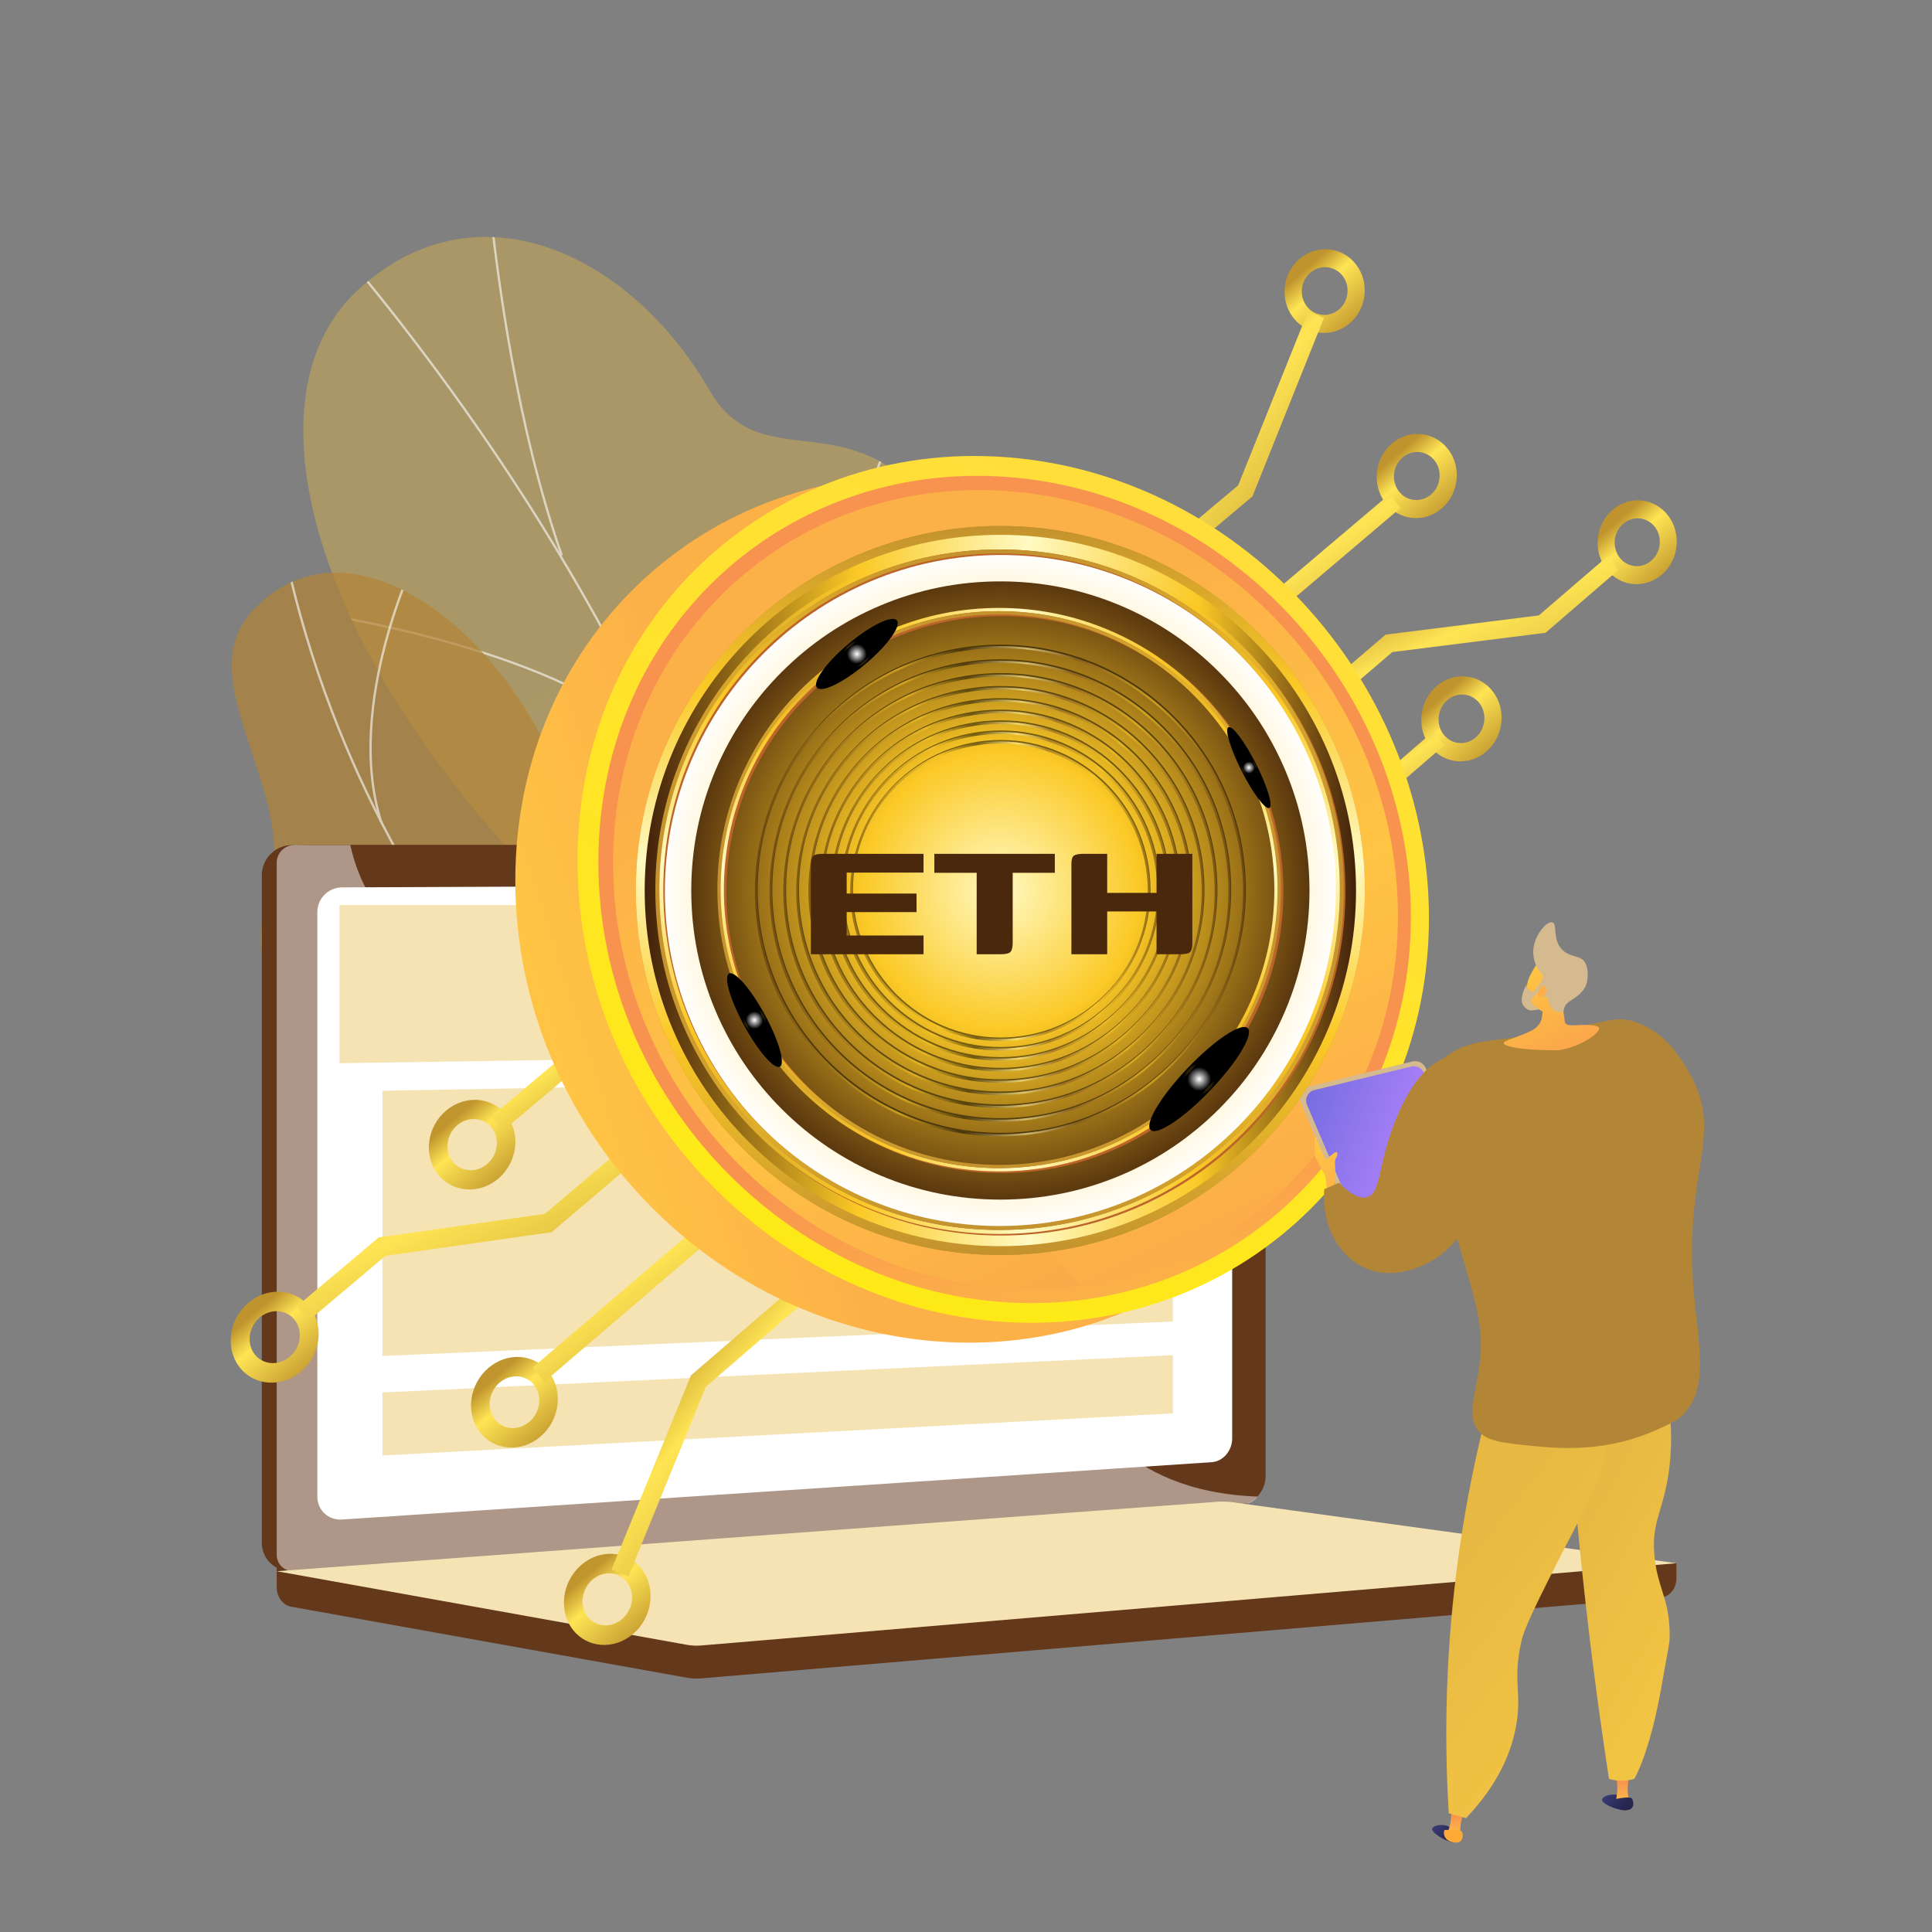 <svg width="3710" height="3710" viewBox="0 0 3710 3710" fill="none" xmlns="http://www.w3.org/2000/svg">
<rect x="0" y="0" width="3710" height="3710" fill="#808080" stroke="none"/>
<path d="M1341.05 2465.78C1328.32 2509.71 1302.26 2571.71 1275.1 2642.78L2021.65 2554.99C1882.82 2357.58 1708.12 2157.96 1775.95 1732.71C1807.78 1533.15 1935.22 1163.21 1792.49 977.29C1629.89 765.48 1461.47 920.64 1362.54 749.45C1207.9 481.9 908.973 346.85 683.583 560.5C461.133 771.36 607.783 1285.69 1101.49 1759.39C1417.2 2139.34 1407.51 2236.37 1341.05 2465.78Z" fill="url(#paint0_linear_678_309)" fill-opacity="0.4"/>
<mask id="mask0_678_309" style="mask-type:luminance" maskUnits="userSpaceOnUse" x="582" y="455" width="1440" height="2188">
<path d="M1341.05 2465.78C1328.32 2509.71 1302.26 2571.71 1275.1 2642.78L2021.65 2554.99C1882.82 2357.58 1708.12 2157.96 1775.95 1732.71C1807.78 1533.15 1935.22 1163.21 1792.49 977.29C1629.89 765.48 1461.47 920.64 1362.54 749.45C1207.9 481.9 908.973 346.85 683.583 560.5C461.133 771.36 607.783 1285.69 1101.49 1759.39C1417.2 2139.34 1407.51 2236.37 1341.05 2465.78Z" fill="white"/>
</mask>
<g mask="url(#mask0_678_309)">
<g style="mix-blend-mode:soft-light" opacity="0.6">
<path d="M1655.97 2554.14C1635.96 2458.36 1612.24 2369.04 1587.12 2274.46L1578.75 2242.93C1563.84 2198.14 1550.37 2153.57 1537.33 2110.46C1507.91 2013.14 1480.11 1921.2 1437.21 1827.18C1435.35 1821.51 1433.83 1815.94 1432.22 1810.03C1426.47 1788.93 1420.53 1767.12 1402.69 1749.51L1402.18 1748.72C1213.78 1241.15 917.521 763.95 521.641 330.37L524.861 327.43C921.001 761.29 1217.49 1238.83 1406.1 1746.75C1424.51 1765.13 1430.84 1788.37 1436.43 1808.88C1438.02 1814.74 1439.53 1820.27 1441.26 1825.6C1484.2 1919.66 1512.03 2011.73 1541.51 2109.2C1554.53 2152.28 1568 2196.82 1582.92 2241.68L1591.33 2273.35C1616.47 2367.97 1640.2 2457.36 1660.24 2553.25L1655.97 2554.14Z" fill="#FCFDFE"/>
<path d="M1527.86 2093.66C1457.51 1848.62 1509.32 1521.4 1565.17 1290.05C1625.65 1039.51 1703.76 844.31 1704.55 842.37L1708.59 843.99C1707.81 845.94 1629.8 1040.89 1569.39 1291.14C1513.67 1521.96 1461.97 1848.34 1532.06 2092.46L1527.86 2093.66Z" fill="#FCFDFE"/>
<path d="M1076.76 1067.5C987.621 811.63 953.311 522.46 942.041 427.44C939.881 409.26 938.461 397.26 937.781 395.03L941.961 393.76C942.711 396.25 943.851 405.73 946.371 426.93C957.631 521.83 991.891 810.65 1080.88 1066.06L1076.76 1067.5Z" fill="#FCFDFE"/>
<path d="M1282.09 1459.88C1133.96 1258.49 620.17 1182.01 615 1181.26L615.62 1176.95C620.81 1177.7 1136.41 1254.45 1285.61 1457.3L1282.09 1459.88Z" fill="#FCFDFE"/>
</g>
</g>
<path d="M1114.74 1647.53C1159.1 1990.04 1311.24 1857.57 1467.76 1873.49C1673.76 2107.51 1718.14 2341.89 1479.28 2576.89L1181.24 2567.5C1071.98 2575.24 940.561 2557.02 930.741 2411.47C919.631 2246.85 946.111 2138.35 751.931 2079.7C557.761 2021.05 461.161 1883.73 516.351 1708.12C574.431 1523.32 361.962 1308.4 483.072 1174.92C694.092 942.33 1068.56 1290.88 1114.74 1647.53Z" fill="#B38536" fill-opacity="0.7"/>
<mask id="mask1_678_309" style="mask-type:luminance" maskUnits="userSpaceOnUse" x="445" y="1099" width="1196" height="1478">
<path d="M1114.74 1647.53C1159.1 1990.04 1311.24 1857.57 1467.76 1873.49C1673.76 2107.51 1718.14 2341.89 1479.28 2576.89L1181.24 2567.5C1071.98 2575.24 940.561 2557.02 930.741 2411.47C919.631 2246.85 946.111 2138.35 751.931 2079.7C557.761 2021.05 461.161 1883.73 516.351 1708.12C574.431 1523.32 361.962 1308.4 483.072 1174.92C694.092 942.33 1068.56 1290.88 1114.74 1647.53Z" fill="white"/>
</mask>
<g mask="url(#mask1_678_309)">
<g style="mix-blend-mode:soft-light" opacity="0.6">
<path d="M1259.65 2252.77C1121.63 2133.37 998.196 1997.17 892.786 1847.95C786.466 1697.44 699.896 1535.69 635.476 1367.17C598.546 1270.54 568.806 1171.17 547.086 1071.8L551.446 1070.85C573.116 1170 602.786 1269.16 639.646 1365.58C703.926 1533.75 790.326 1695.17 896.436 1845.38C1001.64 1994.3 1124.83 2130.24 1262.56 2249.4L1259.65 2252.77Z" fill="#FCFDFE"/>
<path d="M966.558 2478.22L964.078 2474.51C1015.22 2440.4 1076.85 2411.25 1147.25 2387.85C1180.8 2376.71 1214.4 2368 1247.13 2361.98L1247.94 2366.37C1215.41 2372.35 1182.01 2381 1148.66 2392.09C1078.63 2415.36 1017.36 2444.34 966.558 2478.22Z" fill="#FCFDFE"/>
<path d="M961.315 1939.11C792.865 1810.59 472.495 1861.82 469.285 1862.37L468.555 1857.97C471.805 1857.45 794.035 1805.87 964.015 1935.56L961.315 1939.11Z" fill="#FCFDFE"/>
<path d="M729.915 1579.22C657.205 1351.14 800.415 1060.86 801.865 1057.95L805.855 1059.95C804.405 1062.84 662.015 1351.53 734.175 1577.86L729.915 1579.22Z" fill="#FCFDFE"/>
</g>
</g>
<path d="M3219.23 3001.84L531.367 2978.43V3047.69C531.367 3066.49 543.087 3082.48 558.967 3085.32L1319.01 3221.72C1328.03 3223.34 1337.18 3223.77 1346.28 3223L3190.02 3067.49C3206.48 3066.1 3219.23 3050.06 3219.23 3030.75V3001.84Z" fill="#64381B"/>
<path d="M2353.96 2889.55L560.943 3016.27C528.853 3018.53 502.773 2994.44 502.773 2962.45V1680.65C502.773 1648.65 528.853 1622.72 560.943 1622.72H2353.96C2380.39 1622.72 2401.77 1646.16 2401.77 1675.09V2833.81C2401.77 2862.73 2380.39 2887.69 2353.96 2889.55Z" fill="#64381B"/>
<path d="M2382.56 2889.55L589.537 3016.27C557.447 3018.53 531.367 2994.44 531.367 2962.45V1680.65C531.367 1648.65 557.447 1622.72 589.537 1622.72H2382.56C2408.99 1622.72 2430.37 1646.16 2430.37 1675.09V2833.81C2430.37 2862.73 2408.99 2887.69 2382.56 2889.55Z" fill="#64381B"/>
<path d="M2326.69 2807.86L656.682 2917.93C630.572 2919.65 609.352 2899.87 609.352 2873.75V1751.54C609.352 1725.42 630.572 1704.16 656.682 1704.05L2326.69 1697.14C2348.5 1697.05 2366.14 1716.26 2366.14 1740.05V2762.19C2366.14 2785.98 2348.5 2806.43 2326.69 2807.86Z" fill="white"/>
<path d="M1549.36 1657.78C1549.36 1669.69 1540.14 1679.37 1528.74 1679.41C1517.33 1679.44 1508.07 1669.79 1508.07 1657.86C1508.07 1645.92 1517.33 1636.23 1528.74 1636.23C1540.14 1636.22 1549.36 1645.87 1549.36 1657.78Z" fill="white"/>
<g style="mix-blend-mode:soft-light" opacity="0.48">
<path d="M1950.56 2538C1812.33 2463.63 1703.65 2557.87 1598.76 2464.89C1535.17 2408.52 1566.39 2366.48 1488.14 2282.24C1401.47 2188.94 1345.05 2220.3 1257.95 2136.33C1147.82 2030.15 1202.9 1947.54 1108.04 1871.31C992.957 1778.83 868.847 1864.42 759.297 1775.73C712.047 1737.48 686.127 1681.86 672.587 1622.72H565.397C546.617 1622.72 531.367 1637.94 531.367 1656.72V2985.42C531.367 3004.19 546.617 3018.34 565.397 3017L2392.79 2887.29C2401.75 2886.65 2409.71 2881.42 2414.81 2873.83C2281.04 2868.95 2198.86 2824.11 2146.33 2777.75C2043.56 2687.06 2061.38 2597.63 1950.56 2538Z" fill="white"/>
</g>
<path d="M2337.82 2883.81L531.367 3017.18L1319.01 3158.53C1328.03 3160.15 1337.18 3160.58 1346.28 3159.81L3219.23 3001.84L2366.56 2884.71C2357.02 2883.4 2347.4 2883.1 2337.82 2883.81Z" fill="#F6E3B4"/>
<g style="mix-blend-mode:multiply" opacity="0.3">
<path d="M794.953 3020.54L2298.87 2907.84L2764.33 2971.26L1273.35 3091.73L794.953 3020.54Z" fill="#F6E3B4"/>
</g>
<path d="M2322.14 2016.23L651.945 2041.68V1738.09H2322.14V2016.23Z" fill="#F6E3B4"/>
<path d="M1792.53 2557.74L734.383 2603.93V2094.55L1792.53 2075.53V2557.74Z" fill="#F6E3B4"/>
<path d="M2252.38 2208.39L1854.35 2218.61V2074.42L2252.38 2067.27V2208.39Z" fill="#F6E3B4"/>
<path d="M2252.38 2537.67L1854.35 2555.04V2269.67L2252.38 2258.37V2537.67Z" fill="#F6E3B4"/>
<path d="M2252.38 2602.35L734.383 2673.97V2794.94L2252.38 2714.07V2602.35Z" fill="#F6E3B4"/>
<path fill-rule="evenodd" clip-rule="evenodd" d="M1232.55 3013.51C1260.18 3049.76 1252.97 3105.14 1216.42 3137.02C1179.8 3168.95 1127.41 3165.38 1099.69 3129C1071.96 3092.62 1079.33 3037.11 1116.04 3005.3C1152.68 2973.54 1204.92 2977.25 1232.55 3013.51ZM1128.27 3104.16C1144.08 3124.91 1173.97 3126.96 1194.88 3108.76C1215.77 3090.56 1219.91 3058.93 1204.12 3038.22C1188.34 3017.51 1158.49 3015.41 1137.57 3033.56C1116.64 3051.73 1112.45 3083.4 1128.27 3104.16Z" fill="url(#paint1_linear_678_309)"/>
<path fill-rule="evenodd" clip-rule="evenodd" d="M1054.54 2635.67C1082.13 2671.87 1074.79 2726.9 1038.12 2758.39C1001.39 2789.94 948.933 2786.1 921.243 2749.77C893.563 2713.45 901.053 2658.29 937.893 2626.86C974.653 2595.49 1026.95 2599.46 1054.54 2635.67ZM949.913 2725.23C965.713 2745.95 995.643 2748.16 1016.62 2730.17C1037.57 2712.2 1041.78 2680.77 1026.01 2660.08C1010.25 2639.4 980.373 2637.15 959.393 2655.08C938.383 2673.03 934.123 2704.51 949.913 2725.23Z" fill="url(#paint2_linear_678_309)"/>
<path fill-rule="evenodd" clip-rule="evenodd" d="M595.243 2510.63C622.993 2547.03 615.263 2602.27 577.963 2633.82C540.593 2665.43 487.493 2661.48 459.653 2624.95C431.813 2588.42 439.703 2533.05 477.163 2501.56C514.563 2470.13 567.503 2474.22 595.243 2510.63ZM488.823 2600.35C504.703 2621.19 535.003 2623.47 556.343 2605.44C577.653 2587.44 582.083 2555.89 566.233 2535.09C550.383 2514.29 520.133 2511.97 498.793 2529.93C477.423 2547.92 472.943 2579.51 488.823 2600.35Z" fill="url(#paint3_linear_678_309)"/>
<path fill-rule="evenodd" clip-rule="evenodd" d="M973.104 2142.11C1000.57 2178.14 993.204 2232.55 956.634 2263.45C919.984 2294.4 867.704 2290.2 840.144 2254.04C812.584 2217.88 820.104 2163.34 856.844 2132.51C893.514 2101.74 945.644 2106.06 973.104 2142.11ZM868.744 2229.96C884.464 2250.59 914.294 2253 935.224 2235.35C956.124 2217.73 960.344 2186.65 944.654 2166.06C928.964 2145.47 899.184 2143.01 878.254 2160.6C857.294 2178.21 853.024 2209.33 868.744 2229.96Z" fill="url(#paint4_linear_678_309)"/>
<path d="M1560.94 2439.38L1582.19 2467.27L1355.58 2662.91L1206.91 3026.76L1174.27 3014.07L1326.91 2641.14L1560.94 2439.38Z" fill="url(#paint5_linear_678_309)"/>
<path d="M1434.82 2273.88L1456.07 2301.77L1044.87 2653.88L1023.4 2625.7L1434.82 2273.88Z" fill="url(#paint6_linear_678_309)"/>
<path d="M1308.69 2108.38L1329.94 2136.27L1059.33 2366.12L740.275 2411.53L591.545 2537.02L569.945 2508.68L727.245 2376.15L1046.3 2330.94L1308.69 2108.38Z" fill="url(#paint7_linear_678_309)"/>
<path d="M1182.56 1942.88L1203.82 1970.77L964.997 2171.96L943.617 2143.9L1182.56 1942.88Z" fill="url(#paint8_linear_678_309)"/>
<path fill-rule="evenodd" clip-rule="evenodd" d="M2483.09 609.59C2456.82 575.12 2462.74 524.34 2496.24 496.44C2529.68 468.6 2578.14 473.94 2604.33 508.3C2630.52 542.67 2624.74 593.33 2591.38 621.29C2557.97 649.29 2509.37 644.07 2483.09 609.59ZM2578.39 529.98C2563.42 510.35 2535.74 507.31 2516.65 523.23C2497.54 539.16 2494.18 568.14 2509.17 587.8C2524.16 607.47 2551.89 610.47 2570.97 594.5C2590.03 578.55 2593.35 549.61 2578.39 529.98Z" fill="url(#paint9_linear_678_309)"/>
<path fill-rule="evenodd" clip-rule="evenodd" d="M2660.13 965.36C2633.82 930.84 2639.62 879.75 2673 851.51C2706.34 823.32 2754.74 828.42 2780.97 862.84C2807.19 897.25 2801.53 948.23 2768.28 976.53C2734.98 1004.87 2686.44 999.88 2660.13 965.36ZM2755.11 884.78C2740.12 865.12 2712.47 862.22 2693.45 878.33C2674.41 894.46 2671.11 923.61 2686.12 943.31C2701.13 963 2728.82 965.87 2747.84 949.7C2766.84 933.55 2770.09 904.44 2755.11 884.78Z" fill="url(#paint10_linear_678_309)"/>
<path fill-rule="evenodd" clip-rule="evenodd" d="M3084.45 1092.49C3058.28 1058.15 3063.74 1007.23 3096.58 979.03C3129.37 950.88 3177.22 955.86 3203.31 990.1C3229.4 1024.33 3224.07 1075.14 3191.36 1103.4C3158.61 1131.71 3110.62 1126.84 3084.45 1092.49ZM3177.88 1012.01C3162.97 992.45 3135.63 989.62 3116.92 1005.72C3098.19 1021.82 3095.08 1050.87 3110.01 1070.47C3124.95 1090.06 3152.33 1092.86 3171.03 1076.72C3189.72 1060.59 3192.78 1031.57 3177.88 1012.01Z" fill="url(#paint11_linear_678_309)"/>
<path fill-rule="evenodd" clip-rule="evenodd" d="M2745.86 1432.61C2719.44 1397.94 2725.2 1346.3 2758.66 1317.53C2792.06 1288.8 2840.61 1293.59 2866.95 1328.15C2893.29 1362.71 2887.66 1414.25 2854.34 1443.08C2820.97 1471.96 2772.28 1467.29 2745.86 1432.61ZM2841.03 1350.51C2825.99 1330.76 2798.25 1328.05 2779.18 1344.46C2760.1 1360.89 2756.83 1390.37 2771.9 1410.14C2786.98 1429.93 2814.76 1432.61 2833.81 1416.14C2852.85 1399.69 2856.08 1370.25 2841.03 1350.51Z" fill="url(#paint12_linear_678_309)"/>
<path d="M2184.22 1139.23L2163.55 1112.1L2377.66 931.97L2511.85 597.73L2542.35 610.6L2405.02 953.21L2184.22 1139.23Z" fill="url(#paint13_linear_678_309)"/>
<path d="M2306.89 1300.19L2286.21 1273.06L2668.75 948.6L2689.22 975.46L2306.89 1300.19Z" fill="url(#paint14_linear_678_309)"/>
<path d="M2429.56 1461.16L2408.89 1434.03L2660.78 1218.63L2954.97 1181.82L3087.06 1068.12L3107.42 1094.83L2967.82 1215.17L2673.64 1252.15L2429.56 1461.16Z" fill="url(#paint15_linear_678_309)"/>
<path d="M2552.23 1622.12L2531.56 1595L2752.79 1404.27L2773.34 1431.24L2552.23 1622.12Z" fill="url(#paint16_linear_678_309)"/>
<path d="M2624.52 1801.17C2624.52 2243.51 2278.63 2591.47 1836.56 2577.9C1376.49 2563.77 989.555 2166.43 989.555 1690.94C989.555 1215.46 1376.49 870.29 1836.56 918.19C2278.63 964.22 2624.52 1358.83 2624.52 1801.17Z" fill="url(#paint17_linear_678_309)"/>
<path d="M2743.99 1763.03C2743.99 2205.37 2398.1 2553.33 1956.03 2539.76C1495.95 2525.63 1109.02 2128.29 1109.02 1652.8C1109.02 1177.31 1495.95 832.15 1956.03 880.05C2398.1 926.08 2743.99 1320.69 2743.99 1763.03Z" fill="url(#paint18_linear_678_309)"/>
<path d="M2709.29 1760.69C2709.29 2183.55 2378.34 2515.63 1956.03 2501.95C1517.32 2487.75 1148.98 2108.55 1148.98 1655.5C1148.98 1202.44 1517.32 872.91 1956.03 917.85C2378.34 961.12 2709.29 1337.83 2709.29 1760.69Z" fill="url(#paint19_linear_678_309)"/>
<path d="M2684.44 1759.01C2684.44 2167.92 2364.2 2488.66 1956.03 2474.95C1532.55 2460.73 1177.44 2094.49 1177.44 1657.41C1177.44 1220.34 1532.55 901.98 1956.03 944.86C2364.2 986.19 2684.44 1350.1 2684.44 1759.01Z" fill="url(#paint20_linear_678_309)"/>
<path style="mix-blend-mode:multiply" opacity="0.3" d="M1824.21 1859.15C1848.82 1616.08 2072.21 1513.18 2043.06 1289.59C2025.09 1151.79 1920.64 1035.66 1804.13 944.98C1450.72 982.04 1177.44 1274.67 1177.44 1657.41C1177.44 2094.49 1532.55 2460.73 1956.02 2474.95C1997.14 2476.33 2037.3 2474.2 2076.34 2469.08C1908.17 2301.73 1803.07 2067.97 1824.21 1859.15Z" fill="url(#paint21_linear_678_309)"/>
<path d="M3076.31 3455.56C3077.7 3447.87 3102.54 3440.91 3114.84 3451.21C3120.94 3456.32 3125.15 3466.69 3121.62 3471.37C3120.33 3473.08 3125.6 3476.07 3120.55 3476.13C3103.82 3476.33 3074.92 3463.2 3076.31 3455.56Z" fill="url(#paint22_linear_678_309)"/>
<path d="M3103.48 3455.6L3129.24 3456.88C3120.32 3440.66 3131.05 3396.52 3131.05 3396.52L3103.23 3397.33C3103.23 3397.33 3103.91 3410.15 3105.61 3429.18C3106.19 3435.7 3105.12 3445.51 3103.48 3455.6Z" fill="url(#paint23_linear_678_309)"/>
<path d="M3100.07 3455.21C3100.07 3455.21 3130.83 3448.13 3134.15 3454.22C3137.48 3460.33 3140.06 3476.66 3120.55 3476.13C3101.04 3475.6 3098.34 3460.38 3100.07 3455.21Z" fill="url(#paint24_linear_678_309)"/>
<path d="M2750.19 3511.34C2752.65 3503.92 2778.21 3500.5 2788.95 3512.42C2794.28 3518.34 2796.99 3529.2 2792.84 3533.34C2791.33 3534.85 2796.12 3538.55 2791.12 3537.9C2774.52 3535.75 2747.74 3518.71 2750.19 3511.34Z" fill="url(#paint25_linear_678_309)"/>
<path d="M2780.39 3518.49L2805.7 3523.45C2799.2 3506.11 2816.15 3463.97 2816.15 3463.97L2788.5 3460.79C2788.5 3460.79 2787.34 3473.57 2786.29 3492.65C2785.93 3499.18 2783.46 3508.74 2780.39 3518.49Z" fill="url(#paint26_linear_678_309)"/>
<path d="M2773.77 3514.32C2773.77 3514.32 2805.21 3511.61 2807.65 3518.12C2810.09 3524.62 2810.36 3541.15 2791.12 3537.9C2771.87 3534.65 2771.33 3519.2 2773.77 3514.32Z" fill="#FDAA37"/>
<path d="M3006.33 2627.51C3013.22 2745.39 3022.87 2867.97 3035.88 2994.83C3050.94 3141.79 3069.24 3282.21 3089.76 3415.67C3115.06 3424.34 3138.44 3415.67 3138.44 3415.67C3138.44 3415.67 3168.01 3367.23 3190.59 3238.47C3205.07 3155.86 3206.07 3156.9 3206.23 3142.49C3207.05 3069.79 3181.54 3048.74 3176.68 2983.75C3172.18 2923.63 3191.32 2905.62 3202.75 2837.93C3211.55 2785.89 3214.84 2710.04 3187.11 2610.9C3126.85 2616.44 3066.59 2621.98 3006.33 2627.51Z" fill="url(#paint27_linear_678_309)"/>
<g style="mix-blend-mode:multiply" opacity="0.3">
<path d="M3006.33 2627.51C3013.22 2745.39 3022.87 2867.97 3035.88 2994.83C3050.94 3141.79 3069.24 3282.21 3089.76 3415.67C3115.06 3424.34 3138.44 3415.67 3138.44 3415.67C3138.12 3403.32 3137.25 3384.7 3134.67 3362.22C3127.83 3302.58 3116.92 3285.61 3115.81 3249.01C3114.37 3202.2 3131.32 3200.76 3134.67 3154.67C3139.87 3083.22 3100.64 3066.28 3096.94 3003.72C3093.02 2937.62 3134.41 2915.87 3166.12 2833.91C3184.84 2785.52 3201.45 2712.88 3187.11 2610.9C3126.85 2616.44 3066.59 2621.98 3006.33 2627.51Z" fill="url(#paint28_linear_678_309)"/>
</g>
<path d="M2879.42 2623.82C2844.78 2740.5 2811.22 2885.42 2792.51 3053.89C2774.35 3217.4 2774.68 3362.61 2782.08 3482.12C2793.09 3485.2 2804.1 3488.27 2815.1 3491.35C2879.12 3424.37 2901.98 3362.81 2910.71 3317.84C2923.63 3251.33 2904.16 3228.78 2921.14 3153.57C2925.04 3136.26 2930.54 3117.68 2994.15 2992.98C3054.86 2873.97 3067.3 2856.68 3077.59 2813.94C3092.26 2752.93 3088.39 2698.83 3082.8 2662.58C3015.01 2649.66 2947.22 2636.74 2879.42 2623.82Z" fill="url(#paint29_linear_678_309)"/>
<path d="M2606.44 2371.65L2497.8 2117.18C2492.38 2104.46 2499.66 2089.92 2513.1 2086.66L2712.09 2038.33C2722.84 2035.72 2733.89 2041.36 2738.08 2051.61L2838 2296.19C2842.97 2308.36 2836.41 2322.19 2823.83 2326.04L2633.56 2384.26C2622.62 2387.6 2610.93 2382.16 2606.44 2371.65Z" fill="#D4BA8E"/>
<path d="M2611.35 2359.41L2509.88 2121.71C2504.81 2109.84 2511.62 2096.25 2524.17 2093.21L2710.04 2048.07C2720.09 2045.63 2730.4 2050.9 2734.31 2060.47L2827.65 2288.92C2832.29 2300.3 2826.17 2313.21 2814.42 2316.8L2636.68 2371.18C2626.47 2374.31 2615.55 2369.23 2611.35 2359.41Z" fill="url(#paint30_linear_678_309)"/>
<path d="M2548.71 2289.53L2545.45 2259.55L2528.17 2226.61C2525.82 2222.13 2524.59 2217.14 2524.59 2212.07V2179.37L2545.45 2227.61C2545.45 2227.61 2559.14 2215.22 2564.35 2212.61C2569.57 2210.01 2568.92 2220.44 2565.01 2224.35C2561.09 2228.26 2566.96 2260.2 2563.05 2263.46L2564.35 2283.02L2548.71 2289.53Z" fill="url(#paint31_linear_678_309)"/>
<path d="M2714.28 2098.54C2730.5 2058.87 2765.32 2036.06 2783.38 2024.23C2826.1 1996.24 2853.45 2001.35 2951.56 1986.42C3082.31 1966.52 3097.96 1947.67 3141.9 1962.95C3199.63 1983.02 3229.78 2035.42 3243.59 2059.43C3313.25 2180.48 3231.81 2242.01 3252.72 2483.14C3261.26 2581.62 3283.15 2667.19 3230.56 2717.81C3219.48 2728.46 3207.09 2734.04 3182.32 2745.18C3084.06 2789.39 2995.97 2781.77 2942.43 2776.47C2883.53 2770.64 2853.75 2767.3 2838.14 2746.49C2813.19 2713.24 2838.87 2670.99 2843.35 2597.86C2846.57 2545.36 2834.63 2503.76 2810.76 2420.56C2755.26 2227.13 2683.2 2174.54 2714.28 2098.54Z" fill="#B38536"/>
<path d="M2933.15 1915.06C2927.19 1893.86 2937.6 1874.22 2939.89 1869.99C2949.5 1852.27 2951.96 1849.85 2956.54 1846.78L2962.91 1842.85C2962.91 1842.85 2963.28 1842.7 2963.67 1842.56C2967.75 1841.11 2981.68 1840.69 2984.51 1841.29C2993.52 1843.21 3003.12 1879.94 3000.38 1931.87C3000.75 1933.85 3001.11 1935.85 3001.46 1937.86C3002.88 1946.06 3004.02 1954.1 3004.88 1961.96C3005.72 1969.47 3016.38 1969.3 3023.93 1968.82C3054.56 1966.86 3069.56 1969.47 3070.86 1974.03C3073.3 1982.58 3036.96 2010.54 2992.09 2016.83C2931.87 2017.27 2882.88 2010.86 2888.15 2001.38C2890.48 1997.17 2937.14 1984.98 2950.27 1972.89C2962.28 1961.83 2961.3 1950.4 2962.29 1942.22C2958.65 1940.33 2937.53 1930.69 2933.15 1915.06Z" fill="url(#paint32_linear_678_309)"/>
<path d="M2944.22 1828.1C2944.28 1844.19 2951.86 1861.37 2955.72 1864.13C2956.22 1864.49 2959.02 1866.7 2961.54 1870.49C2961.89 1871.01 2962.19 1871.61 2962.46 1872.4C2965.99 1882.53 2949.87 1894.46 2952.98 1899C2955.23 1902.3 2966.19 1897.89 2967.49 1900.74C2968.72 1903.41 2959.61 1908.95 2961.01 1912.16C2962.06 1914.58 2967.66 1912.36 2971.2 1916.07C2972.96 1917.92 2972.44 1919.38 2974.31 1925.02C2975.36 1928.22 2976.84 1931.71 2977.98 1933.65C2983.54 1943.1 2999.29 1946.55 3002.32 1942.77C3003.16 1941.71 3002.44 1940.83 3003.3 1937.29C3003.3 1937.29 3004.1 1934.02 3006.38 1930.23C3009.64 1924.82 3017.5 1920.95 3025.43 1915.23C3040.12 1904.65 3044.12 1895.63 3045.32 1892.59C3045.74 1891.5 3046.01 1890.68 3046.2 1890.09C3050.02 1878.24 3050.04 1860.82 3044.71 1850.11C3035.77 1832.17 3015.63 1840.68 2999.14 1822.9C2980.12 1802.39 2991.45 1774.36 2981.12 1771.26C2969.74 1767.85 2944.12 1798.36 2944.22 1828.1Z" fill="#D4BA8E"/>
<path d="M2958.75 1895.22C2962.69 1889.8 2969.63 1894.9 2969.67 1901.9C2969.71 1908.91 2962.91 1916.2 2956.32 1914.82C2949.73 1913.43 2953.44 1902.51 2958.75 1895.22Z" fill="url(#paint33_linear_678_309)"/>
<path d="M2961.95 1883.5L2952.8 1895.39C2952.8 1895.39 2942.94 1909.97 2937.18 1901.99C2932.48 1895.46 2931.26 1895.61 2930.97 1895.88C2930.92 1895.93 2930.9 1896.01 2930.89 1896.01C2930.81 1895.98 2931.58 1892.76 2932.27 1889.92C2929.84 1893.42 2926.48 1899.09 2924.45 1906.72C2922.48 1914.13 2920.36 1922.06 2924.54 1929.68C2924.78 1930.12 2929.39 1938.24 2937.99 1940.2C2937.99 1940.2 2941.37 1940.97 2955.66 1938.46C2955.66 1938.46 2940.04 1927.13 2939.8 1924.43C2939.15 1917.11 2949.31 1913.16 2956.85 1898.15C2959.76 1892.36 2961.19 1887.11 2961.95 1883.5Z" fill="#D4BA8E"/>
<path style="mix-blend-mode:multiply" opacity="0.3" d="M2993.28 2707.38C2975.95 2672.87 3018.41 2627 2990.67 2574.4C2967.11 2529.72 2924.31 2539.73 2904.63 2498.78C2880.86 2449.32 2932.55 2412.36 2930.7 2337.12C2928.49 2247.17 2851.09 2157.13 2805.54 2165.03C2776.07 2170.14 2772.29 2214.1 2751.55 2262.23C2769.9 2302.47 2791.34 2352.87 2810.76 2420.56C2834.63 2503.76 2846.57 2545.36 2843.35 2597.86C2838.87 2670.99 2813.19 2713.24 2838.14 2746.49C2853.75 2767.3 2883.53 2770.64 2942.43 2776.47C2995.97 2781.77 3084.06 2789.39 3182.32 2745.18C3194.76 2739.59 3204.07 2735.4 3211.66 2731.26C3058.15 2754.31 3007.02 2734.75 2993.28 2707.38Z" fill="#B38536"/>
<path d="M2542.84 2283.67C2552.4 2279.54 2561.96 2275.41 2571.52 2271.28C2587.68 2287.81 2608.29 2303.88 2625.63 2298.66C2651.47 2290.88 2645.01 2243.34 2676.47 2159.81C2712.13 2065.17 2752.57 2040.85 2772.95 2032.05C2784.33 2027.14 2792.19 2023.87 2801.63 2026.18C2845.09 2036.8 2859.45 2150.05 2847.26 2234.78C2840.39 2282.52 2826.92 2376.13 2750.13 2420.56C2739.23 2426.87 2679.18 2461.61 2619.76 2434.25C2569 2410.87 2537.63 2350.88 2542.84 2283.67Z" fill="#B38536"/>
<path d="M2621 1710.01C2621 2096.6 2307.6 2410 1920.99 2410C1534.4 2410 1221 2096.6 1221 1710.01C1221 1323.4 1534.4 1010 1920.99 1010C2307.6 1010 2621 1323.4 2621 1710.01Z" fill="#C3922E"/>
<path d="M2621 1710.01C2621 2096.6 2307.6 2410 1920.99 2410C1534.4 2410 1221 2096.6 1221 1710.01C1221 1323.4 1534.4 1010 1920.99 1010C2307.6 1010 2621 1323.4 2621 1710.01Z" fill="url(#paint34_linear_678_309)"/>
<path d="M2603.98 1710.01C2603.98 2087.21 2298.2 2393 1920.99 2393C1543.79 2393 1238 2087.21 1238 1710.01C1238 1332.79 1543.79 1027.02 1920.99 1027.02C2298.2 1027.02 2603.98 1332.79 2603.98 1710.01Z" fill="url(#paint35_linear_678_309)"/>
<path d="M2565.98 1710.01C2565.98 2066.22 2277.21 2354.99 1921 2354.99C1564.79 2354.99 1276.02 2066.22 1276.02 1710.01C1276.02 1353.79 1564.79 1065.02 1921 1065.02C2277.21 1065.02 2565.98 1353.79 2565.98 1710.01Z" fill="url(#paint36_radial_678_309)"/>
<path style="mix-blend-mode:multiply" fill-rule="evenodd" clip-rule="evenodd" d="M2575.78 1710.01C2575.78 2071.63 2282.63 2364.79 1920.99 2364.79C1559.37 2364.79 1266.21 2071.63 1266.21 1710.01C1266.21 1348.37 1559.37 1055.22 1920.99 1055.22C2282.63 1055.22 2575.78 1348.37 2575.78 1710.01ZM2467.96 1941.03C2498.9 1867.9 2514.58 1790.16 2514.58 1710.01C2514.58 1629.84 2498.9 1552.11 2467.96 1478.97C2438.06 1408.29 2395.26 1344.81 2340.72 1290.28C2286.19 1235.74 2222.71 1192.94 2152.03 1163.04C2078.89 1132.11 2001.16 1116.42 1920.99 1116.42C1840.84 1116.42 1763.1 1132.11 1689.97 1163.04C1619.29 1192.94 1555.81 1235.74 1501.27 1290.28C1446.74 1344.81 1403.93 1408.29 1374.03 1478.97C1343.1 1552.11 1327.42 1629.84 1327.42 1710.01C1327.42 1790.16 1343.1 1867.9 1374.03 1941.03C1403.93 2011.71 1446.74 2075.19 1501.27 2129.73C1555.81 2184.26 1619.29 2227.07 1689.97 2256.97C1763.1 2287.9 1840.84 2303.58 1920.99 2303.58C2001.16 2303.58 2078.89 2287.9 2152.03 2256.97C2222.71 2227.07 2286.19 2184.26 2340.72 2129.73C2395.26 2075.19 2438.06 2011.71 2467.96 1941.03Z" fill="url(#paint37_radial_678_309)"/>
<path fill-rule="evenodd" clip-rule="evenodd" d="M1923.41 2252.63C1850.38 2252.63 1779.53 2238.33 1712.83 2210.11C1648.4 2182.86 1590.55 2143.86 1540.85 2094.16C1491.18 2044.49 1452.16 1986.63 1424.91 1922.2C1396.7 1855.5 1382.4 1784.66 1382.4 1711.62C1382.4 1638.58 1396.7 1567.73 1424.91 1501.02C1452.16 1436.6 1491.18 1378.75 1540.85 1329.06C1590.55 1279.38 1648.4 1240.37 1712.83 1213.12C1779.53 1184.91 1850.38 1170.6 1923.41 1170.6C1996.45 1170.6 2067.3 1184.91 2134 1213.12C2198.43 1240.37 2256.28 1279.38 2305.97 1329.06C2355.65 1378.75 2394.66 1436.6 2421.9 1501.02C2450.12 1567.73 2464.43 1638.58 2464.43 1711.62C2464.43 1784.66 2450.12 1855.5 2421.9 1922.2C2394.66 1986.63 2355.65 2044.49 2305.97 2094.16C2256.28 2143.86 2198.43 2182.86 2134 2210.11C2067.3 2238.33 1996.45 2252.63 1923.41 2252.63ZM1923.41 1176.89C1628.56 1176.89 1388.69 1416.77 1388.69 1711.62C1388.69 2006.47 1628.56 2246.34 1923.41 2246.34C2218.26 2246.34 2458.14 2006.47 2458.14 1711.62C2458.14 1416.77 2218.26 1176.89 1923.41 1176.89Z" fill="#BC6429"/>
<path fill-rule="evenodd" clip-rule="evenodd" d="M1923.41 2246.34C1851.22 2246.34 1781.18 2232.21 1715.26 2204.32C1651.59 2177.39 1594.4 2138.84 1545.29 2089.72C1496.19 2040.62 1457.63 1983.44 1430.69 1919.75C1402.82 1853.83 1388.68 1783.8 1388.68 1711.62C1388.68 1639.43 1402.82 1569.39 1430.69 1503.47C1457.63 1439.8 1496.19 1382.62 1545.29 1333.5C1594.4 1284.4 1651.59 1245.84 1715.26 1218.91C1781.18 1191.03 1851.22 1176.89 1923.41 1176.89C1995.59 1176.89 2065.62 1191.03 2131.54 1218.91C2195.22 1245.84 2252.41 1284.4 2301.51 1333.5C2350.63 1382.62 2389.18 1439.8 2416.1 1503.47C2444 1569.39 2458.13 1639.43 2458.13 1711.62C2458.13 1783.8 2444 1853.83 2416.1 1919.75C2389.18 1983.44 2350.63 2040.62 2301.51 2089.72C2252.41 2138.84 2195.22 2177.39 2131.54 2204.32C2065.62 2232.21 1995.59 2246.34 1923.41 2246.34ZM1923.41 1183.1C1631.98 1183.1 1394.89 1420.19 1394.89 1711.62C1394.89 2003.05 1631.98 2240.13 1923.41 2240.13C2214.83 2240.13 2451.92 2003.05 2451.92 1711.62C2451.92 1420.19 2214.83 1183.1 1923.41 1183.1Z" fill="#BC6429"/>
<path fill-rule="evenodd" clip-rule="evenodd" d="M1918.58 2249.41C1845.55 2249.41 1774.7 2235.1 1707.99 2206.88C1643.57 2179.63 1585.7 2140.63 1536.03 2090.94C1486.35 2041.26 1447.33 1983.4 1420.08 1918.98C1391.88 1852.28 1377.57 1781.42 1377.57 1708.4C1377.57 1635.36 1391.88 1564.51 1420.08 1497.8C1447.33 1433.38 1486.35 1375.51 1536.03 1325.84C1585.7 1276.16 1643.57 1237.14 1707.99 1209.89C1774.7 1181.69 1845.55 1167.38 1918.58 1167.38C1991.61 1167.38 2062.47 1181.69 2129.17 1209.89C2193.59 1237.14 2251.45 1276.16 2301.13 1325.84C2350.82 1375.51 2389.82 1433.38 2417.07 1497.8C2445.29 1564.51 2459.6 1635.36 2459.6 1708.4C2459.6 1781.42 2445.29 1852.28 2417.07 1918.98C2389.82 1983.4 2350.82 2041.26 2301.13 2090.94C2251.45 2140.63 2193.59 2179.63 2129.17 2206.88C2062.47 2235.1 1991.61 2249.41 1918.58 2249.41ZM1918.58 1173.66C1623.72 1173.66 1383.85 1413.53 1383.85 1708.4C1383.85 2003.24 1623.72 2243.12 1918.58 2243.12C2213.43 2243.12 2453.31 2003.24 2453.31 1708.4C2453.31 1413.53 2213.43 1173.66 1918.58 1173.66Z" fill="url(#paint38_linear_678_309)"/>
<path fill-rule="evenodd" clip-rule="evenodd" d="M1918.58 2243.12C1846.4 2243.12 1776.36 2228.99 1710.44 2201.09C1646.77 2174.16 1589.58 2135.6 1540.46 2086.5C1491.36 2037.4 1452.81 1980.21 1425.87 1916.53C1397.99 1850.61 1383.84 1780.58 1383.84 1708.4C1383.84 1636.21 1397.99 1566.17 1425.87 1500.25C1452.81 1436.58 1491.36 1379.39 1540.46 1330.28C1589.58 1281.18 1646.77 1242.62 1710.44 1215.68C1776.36 1187.81 1846.4 1173.66 1918.58 1173.66C1990.77 1173.66 2060.79 1187.81 2126.72 1215.68C2190.4 1242.62 2247.59 1281.18 2296.69 1330.28C2345.79 1379.39 2384.35 1436.58 2411.28 1500.25C2439.17 1566.17 2453.31 1636.21 2453.31 1708.4C2453.31 1780.58 2439.17 1850.61 2411.28 1916.53C2384.35 1980.21 2345.79 2037.4 2296.69 2086.5C2247.59 2135.6 2190.4 2174.16 2126.72 2201.09C2060.79 2228.99 1990.77 2243.12 1918.58 2243.12ZM1918.58 1179.87C1627.15 1179.87 1390.05 1416.97 1390.05 1708.4C1390.05 1999.81 1627.15 2236.91 1918.58 2236.91C2210 2236.91 2447.1 1999.81 2447.1 1708.4C2447.1 1416.97 2210 1179.87 1918.58 1179.87Z" fill="url(#paint39_linear_678_309)"/>
<path fill-rule="evenodd" clip-rule="evenodd" d="M1922.52 2372.58C1833.28 2372.58 1746.71 2355.11 1665.21 2320.64C1586.49 2287.34 1515.79 2239.68 1455.08 2178.97C1394.37 2118.26 1346.7 2047.55 1313.41 1968.84C1278.94 1887.34 1261.45 1800.76 1261.45 1711.51C1261.45 1622.28 1278.94 1535.7 1313.41 1454.2C1346.7 1375.49 1394.37 1304.78 1455.08 1244.07C1515.79 1183.36 1586.49 1135.7 1665.21 1102.4C1746.71 1067.93 1833.28 1050.46 1922.52 1050.46C2011.77 1050.46 2098.34 1067.93 2179.84 1102.4C2258.56 1135.7 2329.25 1183.36 2389.96 1244.07C2450.67 1304.78 2498.35 1375.49 2531.64 1454.2C2566.11 1535.7 2583.59 1622.28 2583.59 1711.51C2583.59 1800.76 2566.11 1887.34 2531.64 1968.84C2498.35 2047.55 2450.67 2118.26 2389.96 2178.97C2329.25 2239.68 2258.56 2287.34 2179.84 2320.64C2098.34 2355.11 2011.77 2372.58 1922.52 2372.58ZM1922.52 1058.13C1562.25 1058.13 1269.14 1351.24 1269.14 1711.51C1269.14 2071.8 1562.25 2364.91 1922.52 2364.91C2282.8 2364.91 2575.9 2071.8 2575.9 1711.51C2575.9 1351.24 2282.8 1058.13 1922.52 1058.13Z" fill="#BC6429"/>
<path fill-rule="evenodd" clip-rule="evenodd" d="M1922.52 2364.91C1834.31 2364.91 1748.75 2347.63 1668.19 2313.55C1590.39 2280.66 1520.51 2233.53 1460.51 2173.53C1400.5 2113.53 1353.39 2043.65 1320.48 1965.85C1286.41 1885.3 1269.14 1799.72 1269.14 1711.51C1269.14 1623.32 1286.41 1537.74 1320.48 1457.19C1353.39 1379.38 1400.5 1309.51 1460.51 1249.51C1520.51 1189.5 1590.39 1142.38 1668.19 1109.48C1748.75 1075.41 1834.31 1058.13 1922.52 1058.13C2010.73 1058.13 2096.29 1075.41 2176.85 1109.48C2254.65 1142.38 2324.53 1189.5 2384.54 1249.51C2444.54 1309.51 2491.65 1379.38 2524.56 1457.19C2558.63 1537.74 2575.9 1623.32 2575.9 1711.51C2575.9 1799.72 2558.63 1885.3 2524.56 1965.85C2491.65 2043.65 2444.54 2113.53 2384.54 2173.53C2324.53 2233.53 2254.65 2280.66 2176.85 2313.55C2096.29 2347.63 2010.73 2364.91 1922.52 2364.91ZM1922.52 1065.72C1566.43 1065.72 1276.73 1355.43 1276.73 1711.51C1276.73 2067.61 1566.43 2357.32 1922.52 2357.32C2278.62 2357.32 2568.32 2067.61 2568.32 1711.51C2568.32 1355.43 2278.62 1065.72 1922.52 1065.72Z" fill="#BC6429"/>
<path fill-rule="evenodd" clip-rule="evenodd" d="M1919.48 2369.54C1830.25 2369.54 1743.67 2352.07 1662.16 2317.6C1583.45 2284.31 1512.75 2236.64 1452.04 2175.93C1391.33 2115.22 1343.67 2044.52 1310.37 1965.8C1275.9 1884.3 1258.42 1797.73 1258.42 1708.49C1258.42 1619.24 1275.9 1532.67 1310.37 1451.17C1343.67 1372.45 1391.33 1301.76 1452.04 1241.05C1512.75 1180.34 1583.45 1132.66 1662.16 1099.37C1743.67 1064.91 1830.25 1047.42 1919.48 1047.42C2008.72 1047.42 2095.31 1064.91 2176.81 1099.37C2255.52 1132.66 2326.22 1180.34 2386.93 1241.05C2447.64 1301.76 2495.3 1372.45 2528.61 1451.17C2563.07 1532.67 2580.55 1619.24 2580.55 1708.49C2580.55 1797.73 2563.07 1884.3 2528.61 1965.8C2495.3 2044.52 2447.64 2115.22 2386.93 2175.93C2326.22 2236.64 2255.52 2284.31 2176.81 2317.6C2095.31 2352.07 2008.72 2369.54 1919.48 2369.54ZM1919.48 1055.11C1559.2 1055.11 1266.1 1348.21 1266.1 1708.49C1266.1 2068.76 1559.2 2361.87 1919.48 2361.87C2279.77 2361.87 2572.87 2068.76 2572.87 1708.49C2572.87 1348.21 2279.77 1055.11 1919.48 1055.11Z" fill="url(#paint40_linear_678_309)"/>
<path fill-rule="evenodd" clip-rule="evenodd" d="M1919.48 2361.87C1831.29 2361.87 1745.71 2344.6 1665.15 2310.53C1587.35 2277.62 1517.48 2230.51 1457.48 2170.5C1397.46 2110.5 1350.35 2040.62 1317.46 1962.82C1283.38 1882.26 1266.1 1796.7 1266.1 1708.49C1266.1 1620.28 1283.38 1534.72 1317.46 1454.16C1350.35 1376.35 1397.46 1306.47 1457.48 1246.47C1517.48 1186.47 1587.35 1139.36 1665.15 1106.45C1745.71 1072.37 1831.29 1055.11 1919.48 1055.11C2007.69 1055.11 2093.27 1072.37 2173.82 1106.45C2251.62 1139.36 2321.5 1186.47 2381.5 1246.47C2441.5 1306.47 2488.62 1376.35 2521.52 1454.16C2555.6 1534.72 2572.88 1620.28 2572.88 1708.49C2572.88 1796.7 2555.6 1882.26 2521.52 1962.82C2488.62 2040.62 2441.5 2110.5 2381.5 2170.5C2321.5 2230.51 2251.62 2277.62 2173.82 2310.53C2093.27 2344.6 2007.69 2361.87 1919.48 2361.87ZM1919.48 1062.69C1563.4 1062.69 1273.69 1352.39 1273.69 1708.49C1273.69 2064.58 1563.4 2354.28 1919.48 2354.28C2275.58 2354.28 2565.29 2064.58 2565.29 1708.49C2565.29 1352.39 2275.58 1062.69 1919.48 1062.69Z" fill="url(#paint41_linear_678_309)"/>
<g style="mix-blend-mode:screen" opacity="0.5">
<path fill-rule="evenodd" clip-rule="evenodd" d="M2392.4 1708.6C2392.4 1834.33 2343.44 1952.54 2254.54 2041.45C2165.63 2130.35 2047.43 2179.31 1921.7 2179.31C1795.98 2179.31 1677.77 2130.35 1588.87 2041.45C1499.97 1952.54 1451.01 1834.33 1451.01 1708.6C1451.01 1582.88 1499.97 1464.68 1588.87 1375.78C1677.77 1286.87 1795.98 1237.9 1921.7 1237.9C2047.43 1237.9 2165.63 1286.87 2254.54 1375.78C2343.44 1464.68 2392.4 1582.88 2392.4 1708.6ZM1454.95 1708.6C1454.95 1965.97 1664.34 2175.35 1921.7 2175.35C2179.06 2175.35 2388.45 1965.97 2388.45 1708.6C2388.45 1451.24 2179.06 1241.86 1921.7 1241.86C1664.34 1241.86 1454.95 1451.24 1454.95 1708.6Z" fill="black"/>
<path fill-rule="evenodd" clip-rule="evenodd" d="M2364.28 1708.6C2364.28 1826.83 2318.24 1937.96 2234.65 2021.56C2151.05 2105.14 2039.91 2151.18 1921.69 2151.18C1803.48 2151.18 1692.35 2105.14 1608.75 2021.56C1525.15 1937.96 1479.12 1826.83 1479.12 1708.6C1479.12 1590.4 1525.15 1479.25 1608.75 1395.66C1692.35 1312.07 1803.48 1266.03 1921.69 1266.03C2039.91 1266.03 2151.05 1312.07 2234.65 1395.66C2318.24 1479.25 2364.28 1590.4 2364.28 1708.6ZM1483.07 1708.6C1483.07 1950.46 1679.84 2147.24 1921.69 2147.24C2163.56 2147.24 2360.32 1950.46 2360.32 1708.6C2360.32 1466.75 2163.56 1269.99 1921.69 1269.99C1679.84 1269.99 1483.07 1466.75 1483.07 1708.6Z" fill="black"/>
<path fill-rule="evenodd" clip-rule="evenodd" d="M2337.84 1708.6C2337.84 1819.77 2294.56 1924.27 2215.95 2002.86C2137.36 2081.47 2032.85 2124.75 1921.69 2124.75C1810.54 2124.75 1706.04 2081.46 1627.45 2002.86C1548.84 1924.27 1505.55 1819.77 1505.55 1708.6C1505.55 1597.46 1548.84 1492.95 1627.45 1414.36C1706.04 1335.75 1810.54 1292.47 1921.69 1292.47C2032.85 1292.47 2137.36 1335.75 2215.95 1414.36C2294.56 1492.95 2337.84 1597.46 2337.84 1708.6ZM1509.51 1708.6C1509.51 1935.89 1694.42 2120.8 1921.69 2120.8C2148.98 2120.8 2333.88 1935.89 2333.88 1708.6C2333.88 1481.33 2148.98 1296.42 1921.69 1296.42C1694.42 1296.42 1509.51 1481.33 1509.51 1708.6Z" fill="black"/>
<path fill-rule="evenodd" clip-rule="evenodd" d="M2312.99 1708.6C2312.99 1813.12 2272.28 1911.39 2198.38 1985.3C2124.48 2059.2 2026.21 2099.9 1921.69 2099.9C1817.18 2099.9 1718.91 2059.2 1645.01 1985.3C1571.11 1911.39 1530.41 1813.12 1530.41 1708.6C1530.41 1604.09 1571.11 1505.83 1645.01 1431.93C1718.91 1358.03 1817.18 1317.32 1921.69 1317.32C2026.21 1317.32 2124.48 1358.03 2198.38 1431.93C2272.28 1505.83 2312.99 1604.09 2312.99 1708.6ZM1534.36 1708.6C1534.36 1922.19 1708.12 2095.95 1921.69 2095.95C2135.27 2095.95 2309.03 1922.19 2309.03 1708.6C2309.03 1495.03 2135.27 1321.28 1921.69 1321.28C1708.12 1321.28 1534.36 1495.03 1534.36 1708.6Z" fill="black"/>
<path fill-rule="evenodd" clip-rule="evenodd" d="M2289.63 1708.6C2289.63 1806.89 2251.36 1899.29 2181.86 1968.78C2112.37 2038.26 2019.97 2076.54 1921.69 2076.54C1823.42 2076.54 1731.02 2038.26 1661.53 1968.78C1592.03 1899.29 1553.77 1806.89 1553.77 1708.6C1553.77 1610.33 1592.03 1517.93 1661.53 1448.45C1731.02 1378.95 1823.42 1340.68 1921.69 1340.68C2019.97 1340.68 2112.37 1378.95 2181.86 1448.45C2251.36 1517.93 2289.63 1610.33 2289.63 1708.6ZM1557.72 1708.6C1557.72 1909.31 1721 2072.59 1921.69 2072.59C2122.4 2072.59 2285.67 1909.31 2285.67 1708.6C2285.67 1507.91 2122.4 1344.64 1921.69 1344.64C1721 1344.64 1557.72 1507.91 1557.72 1708.6Z" fill="black"/>
<path fill-rule="evenodd" clip-rule="evenodd" d="M2267.68 1708.6C2267.68 1801.02 2231.69 1887.9 2166.34 1953.25C2100.99 2018.6 2014.11 2054.59 1921.69 2054.59C1829.29 2054.59 1742.41 2018.6 1677.06 1953.25C1611.71 1887.9 1575.73 1801.02 1575.73 1708.6C1575.73 1616.19 1611.71 1529.32 1677.06 1463.97C1742.41 1398.62 1829.29 1362.64 1921.69 1362.64C2014.11 1362.64 2100.99 1398.62 2166.34 1463.97C2231.69 1529.32 2267.68 1616.19 2267.68 1708.6ZM1579.68 1708.6C1579.68 1897.21 1733.11 2050.63 1921.69 2050.63C2110.29 2050.63 2263.72 1897.21 2263.72 1708.6C2263.72 1520.02 2110.29 1366.59 1921.69 1366.59C1733.11 1366.59 1579.68 1520.02 1579.68 1708.6Z" fill="black"/>
<path fill-rule="evenodd" clip-rule="evenodd" d="M2247.04 1708.6C2247.04 1795.5 2213.2 1877.21 2151.75 1938.66C2090.31 2000.1 2008.61 2033.94 1921.7 2033.94C1834.8 2033.94 1753.11 2000.1 1691.66 1938.66C1630.22 1877.21 1596.37 1795.5 1596.37 1708.6C1596.37 1621.71 1630.22 1540.01 1691.66 1478.57C1753.11 1417.11 1834.8 1383.27 1921.7 1383.27C2008.61 1383.27 2090.31 1417.11 2151.75 1478.57C2213.2 1540.01 2247.04 1621.71 2247.04 1708.6ZM1600.32 1708.6C1600.32 1885.82 1744.5 2030 1921.7 2030C2098.92 2030 2243.09 1885.82 2243.09 1708.6C2243.09 1531.4 2098.92 1387.23 1921.7 1387.23C1744.5 1387.23 1600.32 1531.4 1600.32 1708.6Z" fill="black"/>
<path fill-rule="evenodd" clip-rule="evenodd" d="M2227.63 1708.6C2227.63 1790.33 2195.8 1867.15 2138.02 1924.94C2080.24 1982.71 2003.41 2014.54 1921.69 2014.54C1839.98 2014.54 1763.16 1982.71 1705.37 1924.94C1647.58 1867.15 1615.76 1790.33 1615.76 1708.6C1615.76 1626.89 1647.58 1550.07 1705.37 1492.28C1763.16 1434.49 1839.98 1402.67 1921.69 1402.67C2003.41 1402.67 2080.24 1434.49 2138.02 1492.28C2195.8 1550.07 2227.63 1626.89 2227.63 1708.6ZM1619.71 1708.6C1619.71 1875.12 1755.18 2010.59 1921.69 2010.59C2088.2 2010.59 2223.68 1875.12 2223.68 1708.6C2223.68 1542.09 2088.2 1406.63 1921.69 1406.63C1755.18 1406.63 1619.71 1542.09 1619.71 1708.6Z" fill="black"/>
<path fill-rule="evenodd" clip-rule="evenodd" d="M2209.39 1708.6C2209.39 1867.24 2080.33 1996.3 1921.7 1996.3C1763.07 1996.3 1634 1867.24 1634 1708.6C1634 1549.98 1763.07 1420.91 1921.7 1420.91C2080.33 1420.91 2209.39 1549.98 2209.39 1708.6ZM1637.96 1708.6C1637.96 1865.07 1765.24 1992.36 1921.7 1992.36C2078.16 1992.36 2205.45 1865.07 2205.45 1708.6C2205.45 1552.15 2078.16 1424.87 1921.7 1424.87C1765.24 1424.87 1637.96 1552.15 1637.96 1708.6Z" fill="black"/>
<path fill-rule="evenodd" clip-rule="evenodd" d="M2391.01 1711.4C2391.01 1837.12 2342.05 1955.33 2253.14 2044.24C2164.24 2133.14 2046.03 2182.1 1920.3 2182.1C1794.57 2182.1 1676.38 2133.14 1587.48 2044.24C1498.56 1955.33 1449.6 1837.12 1449.6 1711.4C1449.6 1585.67 1498.56 1467.47 1587.48 1378.57C1676.38 1289.66 1794.57 1240.69 1920.3 1240.69C2046.03 1240.69 2164.24 1289.66 2253.14 1378.57C2342.05 1467.47 2391.01 1585.67 2391.01 1711.4ZM1453.56 1711.4C1453.56 1968.76 1662.94 2178.14 1920.3 2178.14C2177.67 2178.14 2387.05 1968.76 2387.05 1711.4C2387.05 1454.03 2177.67 1244.65 1920.3 1244.65C1662.94 1244.65 1453.56 1454.03 1453.56 1711.4Z" fill="url(#paint42_linear_678_309)"/>
<path fill-rule="evenodd" clip-rule="evenodd" d="M2362.87 1711.39C2362.87 1829.62 2316.84 1940.75 2233.25 2024.35C2149.66 2107.93 2038.52 2153.97 1920.3 2153.97C1802.08 2153.97 1690.94 2107.93 1607.35 2024.35C1523.76 1940.75 1477.73 1829.62 1477.73 1711.39C1477.73 1593.19 1523.76 1482.04 1607.35 1398.45C1690.94 1314.86 1802.08 1268.82 1920.3 1268.82C2038.52 1268.82 2149.66 1314.86 2233.25 1398.45C2316.84 1482.04 2362.87 1593.19 2362.87 1711.39ZM1481.68 1711.39C1481.68 1953.25 1678.45 2150.03 1920.3 2150.03C2162.16 2150.03 2358.92 1953.25 2358.92 1711.39C2358.92 1469.54 2162.16 1272.78 1920.3 1272.78C1678.45 1272.78 1481.68 1469.54 1481.68 1711.39Z" fill="url(#paint43_linear_678_309)"/>
<path fill-rule="evenodd" clip-rule="evenodd" d="M2336.44 1711.39C2336.44 1822.56 2293.15 1927.05 2214.56 2005.65C2135.95 2084.25 2031.46 2127.53 1920.3 2127.53C1809.14 2127.53 1704.65 2084.25 1626.04 2005.65C1547.45 1927.05 1504.16 1822.56 1504.16 1711.39C1504.16 1600.25 1547.45 1495.74 1626.04 1417.14C1704.65 1338.54 1809.14 1295.26 1920.3 1295.26C2031.46 1295.26 2135.95 1338.54 2214.56 1417.14C2293.15 1495.74 2336.44 1600.25 2336.44 1711.39ZM1508.11 1711.39C1508.11 1938.68 1693.03 2123.59 1920.3 2123.59C2147.59 2123.59 2332.49 1938.68 2332.49 1711.39C2332.49 1484.12 2147.59 1299.21 1920.3 1299.21C1693.03 1299.21 1508.11 1484.12 1508.11 1711.39Z" fill="url(#paint44_linear_678_309)"/>
<path fill-rule="evenodd" clip-rule="evenodd" d="M2311.58 1711.4C2311.58 1815.91 2270.89 1914.17 2196.98 1988.09C2123.08 2061.99 2024.82 2102.69 1920.3 2102.69C1815.78 2102.69 1717.52 2061.99 1643.62 1988.09C1569.71 1914.17 1529.02 1815.91 1529.02 1711.4C1529.02 1606.88 1569.71 1508.62 1643.62 1434.72C1717.52 1360.8 1815.78 1320.11 1920.3 1320.11C2024.82 1320.11 2123.08 1360.8 2196.98 1434.72C2270.89 1508.62 2311.58 1606.88 2311.58 1711.4ZM1532.96 1711.4C1532.96 1924.98 1706.72 2098.74 1920.3 2098.74C2133.88 2098.74 2307.64 1924.98 2307.64 1711.4C2307.64 1497.82 2133.88 1324.05 1920.3 1324.05C1706.72 1324.05 1532.96 1497.82 1532.96 1711.4Z" fill="url(#paint45_linear_678_309)"/>
<path fill-rule="evenodd" clip-rule="evenodd" d="M2288.23 1711.4C2288.23 1809.68 2249.97 1902.07 2180.48 1971.57C2110.98 2041.05 2018.59 2079.33 1920.31 2079.33C1822.03 2079.33 1729.64 2041.05 1660.14 1971.57C1590.65 1902.07 1552.38 1809.68 1552.38 1711.4C1552.38 1613.13 1590.65 1520.72 1660.14 1451.22C1729.64 1381.74 1822.03 1343.47 1920.31 1343.47C2018.59 1343.47 2110.98 1381.74 2180.48 1451.22C2249.97 1520.72 2288.23 1613.13 2288.23 1711.4ZM1556.33 1711.4C1556.33 1912.1 1719.62 2075.38 1920.31 2075.38C2121 2075.38 2284.29 1912.1 2284.29 1711.4C2284.29 1510.7 2121.01 1347.41 1920.31 1347.41C1719.62 1347.41 1556.33 1510.7 1556.33 1711.4Z" fill="url(#paint46_linear_678_309)"/>
<path fill-rule="evenodd" clip-rule="evenodd" d="M2266.27 1711.4C2266.27 1803.81 2230.3 1890.69 2164.95 1956.04C2099.6 2021.39 2012.72 2057.38 1920.3 2057.38C1827.89 2057.38 1741.01 2021.39 1675.66 1956.04C1610.32 1890.69 1574.34 1803.81 1574.34 1711.4C1574.34 1618.98 1610.32 1532.1 1675.66 1466.76C1741.01 1401.41 1827.89 1365.43 1920.3 1365.43C2012.72 1365.43 2099.6 1401.41 2164.95 1466.76C2230.3 1532.1 2266.27 1618.98 2266.27 1711.4ZM1578.28 1711.4C1578.28 1899.98 1731.72 2053.42 1920.3 2053.42C2108.89 2053.42 2262.33 1899.98 2262.33 1711.4C2262.33 1522.81 2108.89 1369.37 1920.3 1369.37C1731.72 1369.37 1578.28 1522.81 1578.28 1711.4Z" fill="url(#paint47_linear_678_309)"/>
<path fill-rule="evenodd" clip-rule="evenodd" d="M2245.64 1711.4C2245.64 1798.29 2211.8 1879.99 2150.35 1941.45C2088.9 2002.89 2007.2 2036.73 1920.3 2036.73C1833.41 2036.73 1751.71 2002.89 1690.25 1941.45C1628.81 1879.99 1594.97 1798.29 1594.97 1711.4C1594.97 1624.5 1628.81 1542.8 1690.25 1481.36C1751.71 1419.9 1833.41 1386.06 1920.3 1386.06C2007.2 1386.06 2088.9 1419.9 2150.35 1481.36C2211.8 1542.8 2245.64 1624.5 2245.64 1711.4ZM1598.93 1711.4C1598.93 1888.61 1743.09 2032.77 1920.3 2032.77C2097.52 2032.77 2241.68 1888.61 2241.68 1711.4C2241.68 1534.19 2097.52 1390.02 1920.3 1390.02C1743.09 1390.02 1598.93 1534.19 1598.93 1711.4Z" fill="url(#paint48_linear_678_309)"/>
<path fill-rule="evenodd" clip-rule="evenodd" d="M2226.24 1711.4C2226.24 1793.12 2194.42 1869.94 2136.63 1927.73C2078.85 1985.5 2002.03 2017.33 1920.31 2017.33C1838.58 2017.33 1761.76 1985.5 1703.98 1927.73C1646.2 1869.94 1614.38 1793.12 1614.38 1711.4C1614.38 1629.68 1646.2 1552.85 1703.98 1495.07C1761.76 1437.29 1838.58 1405.46 1920.31 1405.46C2002.03 1405.46 2078.85 1437.29 2136.63 1495.07C2194.42 1552.85 2226.24 1629.68 2226.24 1711.4ZM1618.33 1711.4C1618.33 1877.91 1753.79 2013.37 1920.31 2013.37C2086.82 2013.37 2222.28 1877.91 2222.28 1711.4C2222.28 1544.88 2086.82 1409.42 1920.31 1409.42C1753.79 1409.42 1618.33 1544.88 1618.33 1711.4Z" fill="url(#paint49_linear_678_309)"/>
<path fill-rule="evenodd" clip-rule="evenodd" d="M2208 1711.39C2208 1870.03 2078.94 1999.09 1920.3 1999.09C1761.67 1999.09 1632.61 1870.03 1632.61 1711.39C1632.61 1552.76 1761.67 1423.7 1920.3 1423.7C2078.94 1423.7 2208 1552.76 2208 1711.39ZM1636.57 1711.39C1636.57 1867.86 1763.85 1995.13 1920.3 1995.13C2076.76 1995.13 2204.04 1867.86 2204.04 1711.39C2204.04 1554.94 2076.76 1427.66 1920.3 1427.66C1763.85 1427.66 1636.57 1554.94 1636.57 1711.39Z" fill="url(#paint50_linear_678_309)"/>
</g>
<path style="mix-blend-mode:screen" d="M2411.94 1466.97C2433.66 1509.77 2445.13 1547.59 2437.55 1551.45C2429.97 1555.28 2406.22 1523.7 2384.5 1480.9C2362.79 1438.08 2351.32 1400.26 2358.9 1396.41C2366.48 1392.57 2390.23 1424.16 2411.94 1466.97Z" fill="url(#paint51_radial_678_309)"/>
<path style="mix-blend-mode:screen" d="M2408.55 1468.69C2424.89 1500.89 2433.51 1529.35 2427.81 1532.24C2422.11 1535.14 2404.24 1511.37 2387.91 1479.17C2371.57 1446.97 2362.95 1418.51 2368.65 1415.63C2374.35 1412.73 2392.22 1436.49 2408.55 1468.69Z" fill="url(#paint52_radial_678_309)"/>
<path style="mix-blend-mode:screen" d="M2408.55 1468.69C2424.89 1500.89 2433.51 1529.35 2427.81 1532.24C2422.11 1535.14 2404.24 1511.37 2387.91 1479.17C2371.57 1446.97 2362.95 1418.51 2368.65 1415.63C2374.35 1412.73 2392.22 1436.49 2408.55 1468.69Z" fill="url(#paint53_radial_678_309)"/>
<path style="mix-blend-mode:screen" d="M2280.67 2051.06C2332.13 1997.11 2383.72 1962.78 2395.89 1974.4C2408.07 1986 2376.23 2039.17 2324.77 2093.12C2273.3 2147.08 2221.71 2181.42 2209.53 2169.8C2197.36 2158.19 2229.21 2105.02 2280.67 2051.06Z" fill="url(#paint54_radial_678_309)"/>
<path style="mix-blend-mode:screen" d="M2286.13 2056.28C2324.84 2015.69 2363.65 1989.87 2372.81 1998.61C2381.96 2007.33 2358 2047.33 2319.3 2087.91C2280.59 2128.5 2241.78 2154.32 2232.63 2145.58C2223.46 2136.85 2247.42 2096.86 2286.13 2056.28Z" fill="url(#paint55_radial_678_309)"/>
<path style="mix-blend-mode:screen" d="M2286.13 2056.28C2324.84 2015.69 2363.65 1989.87 2372.81 1998.61C2381.96 2007.33 2358 2047.33 2319.3 2087.91C2280.59 2128.5 2241.78 2154.32 2232.63 2145.58C2223.46 2136.85 2247.42 2096.86 2286.13 2056.28Z" fill="url(#paint56_radial_678_309)"/>
<path style="mix-blend-mode:screen" d="M1468.44 1948.18C1495.39 1997.54 1508.45 2042.36 1497.6 2048.28C1486.75 2054.21 1456.11 2019 1429.15 1969.64C1402.19 1920.28 1389.13 1875.46 1399.97 1869.54C1410.82 1863.61 1441.48 1898.82 1468.44 1948.18Z" fill="url(#paint57_radial_678_309)"/>
<path style="mix-blend-mode:screen" d="M1463.56 1950.84C1483.84 1987.97 1493.67 2021.68 1485.51 2026.14C1477.34 2030.6 1454.29 2004.11 1434.01 1966.98C1413.74 1929.85 1403.91 1896.13 1412.08 1891.68C1420.22 1887.22 1443.28 1913.71 1463.56 1950.84Z" fill="url(#paint58_radial_678_309)"/>
<path style="mix-blend-mode:screen" d="M1463.56 1950.84C1483.84 1987.97 1493.67 2021.68 1485.51 2026.14C1477.34 2030.6 1454.29 2004.11 1434.01 1966.98C1413.74 1929.85 1403.91 1896.13 1412.08 1891.68C1420.22 1887.22 1443.28 1913.71 1463.56 1950.84Z" fill="url(#paint59_radial_678_309)"/>
<path style="mix-blend-mode:screen" d="M1629.19 1236.45C1671.56 1200.84 1713.21 1180.64 1722.21 1191.34C1731.19 1202.05 1704.14 1239.59 1661.76 1275.21C1619.38 1310.82 1577.73 1331.01 1568.74 1320.31C1559.74 1309.6 1586.81 1272.06 1629.19 1236.45Z" fill="url(#paint60_radial_678_309)"/>
<path style="mix-blend-mode:screen" d="M1633.22 1241.26C1665.1 1214.47 1696.42 1199.27 1703.18 1207.33C1709.95 1215.38 1689.6 1243.61 1657.72 1270.41C1625.85 1297.2 1594.52 1312.38 1587.75 1304.34C1580.99 1296.28 1601.34 1268.03 1633.22 1241.26Z" fill="url(#paint61_radial_678_309)"/>
<path style="mix-blend-mode:screen" d="M1633.22 1241.26C1665.1 1214.47 1696.42 1199.27 1703.18 1207.33C1709.95 1215.38 1689.6 1243.61 1657.72 1270.41C1625.85 1297.2 1594.52 1312.38 1587.75 1304.34C1580.99 1296.28 1601.34 1268.03 1633.22 1241.26Z" fill="url(#paint62_radial_678_309)"/>
<path d="M1557.12 1832.43V1661.38C1557.12 1652.44 1558.66 1646.57 1561.73 1643.78C1564.81 1640.98 1570.81 1639.59 1579.76 1639.59H1773.44V1675.64H1625.87V1715.88H1760.03V1751.52H1625.87V1796.38H1773.44V1832.43H1557.12ZM1794.18 1639.59H2025.59V1676.06H1944.68V1809.79C1944.68 1818.74 1943.29 1824.74 1940.49 1827.82C1937.7 1830.89 1931.41 1832.43 1921.63 1832.43H1875.51V1676.06H1794.18V1639.59ZM2057.41 1832.43V1658.87C2057.41 1650.49 2059.09 1645.17 2062.44 1642.94C2066.07 1640.7 2072.08 1639.59 2080.47 1639.59H2126.16V1714.63H2220.91V1639.59H2289.66V1810.63C2289.66 1819.29 2288.27 1825.16 2285.47 1828.24C2282.68 1831.03 2276.25 1832.43 2266.19 1832.43H2220.91V1750.26H2126.16V1832.43H2057.41Z" fill="#4A280C"/>
<defs>
<linearGradient id="paint0_linear_678_309" x1="847.808" y1="1003.27" x2="1764.1" y2="2321.63" gradientUnits="userSpaceOnUse">
<stop offset="0.14" stop-color="#E8B942"/>
<stop offset="1" stop-color="#F2C444"/>
</linearGradient>
<linearGradient id="paint1_linear_678_309" x1="1124.55" y1="3025.18" x2="1234.8" y2="3151.7" gradientUnits="userSpaceOnUse">
<stop stop-color="#BF932C" stop-opacity="0.99"/>
<stop offset="0.3" stop-color="#FFE554"/>
<stop offset="1" stop-color="#BF932C"/>
</linearGradient>
<linearGradient id="paint2_linear_678_309" x1="946.26" y1="2646.92" x2="1055.72" y2="2773.51" gradientUnits="userSpaceOnUse">
<stop stop-color="#BF932C" stop-opacity="0.99"/>
<stop offset="0.3" stop-color="#FFE554"/>
<stop offset="1" stop-color="#BF932C"/>
</linearGradient>
<linearGradient id="paint3_linear_678_309" x1="485.273" y1="2521.81" x2="595.027" y2="2649.87" gradientUnits="userSpaceOnUse">
<stop stop-color="#BF932C" stop-opacity="0.99"/>
<stop offset="0.3" stop-color="#FFE554"/>
<stop offset="1" stop-color="#BF932C"/>
</linearGradient>
<linearGradient id="paint4_linear_678_309" x1="865.125" y1="2152.77" x2="973.296" y2="2278.8" gradientUnits="userSpaceOnUse">
<stop stop-color="#BF932C" stop-opacity="0.99"/>
<stop offset="0.3" stop-color="#FFE554"/>
<stop offset="1" stop-color="#BF932C"/>
</linearGradient>
<linearGradient id="paint5_linear_678_309" x1="1276.36" y1="2578.51" x2="1643.96" y2="2886.71" gradientUnits="userSpaceOnUse">
<stop stop-color="#BF932C" stop-opacity="0.99"/>
<stop offset="0.3" stop-color="#FFE554"/>
<stop offset="1" stop-color="#BF932C"/>
</linearGradient>
<linearGradient id="paint6_linear_678_309" x1="1131.69" y1="2363.89" x2="1361.48" y2="2679.75" gradientUnits="userSpaceOnUse">
<stop stop-color="#BF932C" stop-opacity="0.99"/>
<stop offset="0.3" stop-color="#FFE554"/>
<stop offset="1" stop-color="#BF932C"/>
</linearGradient>
<linearGradient id="paint7_linear_678_309" x1="760.165" y1="2209.91" x2="969.108" y2="2657.16" gradientUnits="userSpaceOnUse">
<stop stop-color="#BF932C" stop-opacity="0.99"/>
<stop offset="0.3" stop-color="#FFE554"/>
<stop offset="1" stop-color="#BF932C"/>
</linearGradient>
<linearGradient id="paint8_linear_678_309" x1="1008.74" y1="1997.14" x2="1147.37" y2="2187.24" gradientUnits="userSpaceOnUse">
<stop stop-color="#BF932C" stop-opacity="0.99"/>
<stop offset="0.3" stop-color="#FFE554"/>
<stop offset="1" stop-color="#BF932C"/>
</linearGradient>
<linearGradient id="paint9_linear_678_309" x1="2505.25" y1="516.665" x2="2606.3" y2="633.618" gradientUnits="userSpaceOnUse">
<stop stop-color="#BF932C" stop-opacity="0.99"/>
<stop offset="0.3" stop-color="#FFE554"/>
<stop offset="1" stop-color="#BF932C"/>
</linearGradient>
<linearGradient id="paint10_linear_678_309" x1="2682.13" y1="871.574" x2="2783.86" y2="988.468" gradientUnits="userSpaceOnUse">
<stop stop-color="#BF932C" stop-opacity="0.99"/>
<stop offset="0.3" stop-color="#FFE554"/>
<stop offset="1" stop-color="#BF932C"/>
</linearGradient>
<linearGradient id="paint11_linear_678_309" x1="3105.93" y1="998.926" x2="3207.42" y2="1114.54" gradientUnits="userSpaceOnUse">
<stop stop-color="#BF932C" stop-opacity="0.99"/>
<stop offset="0.3" stop-color="#FFE554"/>
<stop offset="1" stop-color="#BF932C"/>
</linearGradient>
<linearGradient id="paint12_linear_678_309" x1="2767.88" y1="1337.43" x2="2870.75" y2="1454.78" gradientUnits="userSpaceOnUse">
<stop stop-color="#BF932C" stop-opacity="0.99"/>
<stop offset="0.3" stop-color="#FFE554"/>
<stop offset="1" stop-color="#BF932C"/>
</linearGradient>
<linearGradient id="paint13_linear_678_309" x1="2258.37" y1="725.996" x2="2597.67" y2="1012.54" gradientUnits="userSpaceOnUse">
<stop stop-color="#BF932C" stop-opacity="0.99"/>
<stop offset="0.3" stop-color="#FFE554"/>
<stop offset="1" stop-color="#BF932C"/>
</linearGradient>
<linearGradient id="paint14_linear_678_309" x1="2387.08" y1="1031.88" x2="2599.25" y2="1325.48" gradientUnits="userSpaceOnUse">
<stop stop-color="#BF932C" stop-opacity="0.99"/>
<stop offset="0.3" stop-color="#FFE554"/>
<stop offset="1" stop-color="#BF932C"/>
</linearGradient>
<linearGradient id="paint15_linear_678_309" x1="2583.73" y1="1161.22" x2="2775.02" y2="1571.67" gradientUnits="userSpaceOnUse">
<stop stop-color="#BF932C" stop-opacity="0.99"/>
<stop offset="0.3" stop-color="#FFE554"/>
<stop offset="1" stop-color="#BF932C"/>
</linearGradient>
<linearGradient id="paint16_linear_678_309" x1="2592.08" y1="1455.87" x2="2724.81" y2="1633.72" gradientUnits="userSpaceOnUse">
<stop stop-color="#BF932C" stop-opacity="0.99"/>
<stop offset="0.3" stop-color="#FFE554"/>
<stop offset="1" stop-color="#BF932C"/>
</linearGradient>
<linearGradient id="paint17_linear_678_309" x1="1768.44" y1="2862.49" x2="542.13" y2="3256.05" gradientUnits="userSpaceOnUse">
<stop stop-color="#FCB148"/>
<stop offset="0.318" stop-color="#FFC444"/>
<stop offset="0.866" stop-color="#F8924F"/>
<stop offset="1" stop-color="#F8924F"/>
</linearGradient>
<linearGradient id="paint18_linear_678_309" x1="3445.99" y1="1056.72" x2="2293.81" y2="3598.65" gradientUnits="userSpaceOnUse">
<stop stop-color="#FFDB44"/>
<stop offset="1" stop-color="#FEEF06"/>
</linearGradient>
<linearGradient id="paint19_linear_678_309" x1="1250.13" y1="3210.16" x2="1061.63" y2="2180.38" gradientUnits="userSpaceOnUse">
<stop stop-color="#FCB148"/>
<stop offset="0.318" stop-color="#FFC444"/>
<stop offset="0.866" stop-color="#F8924F"/>
<stop offset="1" stop-color="#F8924F"/>
</linearGradient>
<linearGradient id="paint20_linear_678_309" x1="2688.41" y1="891.091" x2="3564.88" y2="2751.66" gradientUnits="userSpaceOnUse">
<stop stop-color="#FCB148"/>
<stop offset="0.318" stop-color="#FFC444"/>
<stop offset="0.866" stop-color="#F8924F"/>
<stop offset="1" stop-color="#F8924F"/>
</linearGradient>
<linearGradient id="paint21_linear_678_309" x1="2837.94" y1="750.336" x2="3616.15" y2="2402.33" gradientUnits="userSpaceOnUse">
<stop stop-color="#FCB148"/>
<stop offset="0.318" stop-color="#FFC444"/>
<stop offset="0.866" stop-color="#F8924F"/>
<stop offset="1" stop-color="#F8924F"/>
</linearGradient>
<linearGradient id="paint22_linear_678_309" x1="3066.36" y1="3415.23" x2="3127.16" y2="3455.63" gradientUnits="userSpaceOnUse">
<stop stop-color="#444B8C"/>
<stop offset="0.996" stop-color="#26264F"/>
</linearGradient>
<linearGradient id="paint23_linear_678_309" x1="3051.22" y1="3466.41" x2="3055.48" y2="3381.05" gradientUnits="userSpaceOnUse">
<stop stop-color="#FFC444"/>
<stop offset="0.996" stop-color="#F36F56"/>
</linearGradient>
<linearGradient id="paint24_linear_678_309" x1="3066.77" y1="3412.33" x2="3130.23" y2="3454.51" gradientUnits="userSpaceOnUse">
<stop stop-color="#444B8C"/>
<stop offset="0.996" stop-color="#26264F"/>
</linearGradient>
<linearGradient id="paint25_linear_678_309" x1="2745.98" y1="3470.02" x2="2800.52" y2="3518.53" gradientUnits="userSpaceOnUse">
<stop stop-color="#444B8C"/>
<stop offset="0.996" stop-color="#26264F"/>
</linearGradient>
<linearGradient id="paint26_linear_678_309" x1="2727.13" y1="3521.69" x2="2743.59" y2="3437.83" gradientUnits="userSpaceOnUse">
<stop stop-color="#FFC444"/>
<stop offset="0.996" stop-color="#F36F56"/>
</linearGradient>
<linearGradient id="paint27_linear_678_309" x1="3043.71" y1="2813.55" x2="3348.35" y2="2980.57" gradientUnits="userSpaceOnUse">
<stop offset="0.14" stop-color="#E8B942"/>
<stop offset="1" stop-color="#F2C444"/>
</linearGradient>
<linearGradient id="paint28_linear_678_309" x1="3040.66" y1="2813.55" x2="3330.98" y2="2959.75" gradientUnits="userSpaceOnUse">
<stop offset="0.14" stop-color="#E8B942"/>
<stop offset="1" stop-color="#F2C444"/>
</linearGradient>
<linearGradient id="paint29_linear_678_309" x1="2834.58" y1="2841.23" x2="3210.89" y2="3135.78" gradientUnits="userSpaceOnUse">
<stop offset="0.14" stop-color="#E8B942"/>
<stop offset="1" stop-color="#F2C444"/>
</linearGradient>
<linearGradient id="paint30_linear_678_309" x1="2627.14" y1="2415.6" x2="2341.01" y2="2314.07" gradientUnits="userSpaceOnUse">
<stop stop-color="#AA80F9"/>
<stop offset="0.996" stop-color="#6165D7"/>
</linearGradient>
<linearGradient id="paint31_linear_678_309" x1="2655.96" y1="2131.4" x2="2857.55" y2="2455.24" gradientUnits="userSpaceOnUse">
<stop stop-color="#FFC444"/>
<stop offset="0.996" stop-color="#F36F56"/>
</linearGradient>
<linearGradient id="paint32_linear_678_309" x1="3080.34" y1="1799.98" x2="3277.41" y2="2252.11" gradientUnits="userSpaceOnUse">
<stop stop-color="#FFC444"/>
<stop offset="0.996" stop-color="#F36F56"/>
</linearGradient>
<linearGradient id="paint33_linear_678_309" x1="2926.43" y1="1771.62" x2="3145.24" y2="2273.6" gradientUnits="userSpaceOnUse">
<stop stop-color="#FFC444"/>
<stop offset="0.996" stop-color="#F36F56"/>
</linearGradient>
<linearGradient id="paint34_linear_678_309" x1="1220.99" y1="2410.01" x2="1220.99" y2="1010" gradientUnits="userSpaceOnUse">
<stop stop-color="#C3922E"/>
<stop offset="0.299" stop-color="#FBC926"/>
<stop offset="0.539" stop-color="#FFFAC2"/>
<stop offset="0.779" stop-color="#FBC926"/>
<stop offset="1" stop-color="#C3922E"/>
</linearGradient>
<linearGradient id="paint35_linear_678_309" x1="1238" y1="1027.01" x2="2603.98" y2="1027.01" gradientUnits="userSpaceOnUse">
<stop stop-color="#42210B"/>
<stop offset="0.299" stop-color="#FBC926"/>
<stop offset="0.539" stop-color="#FFFAC2"/>
<stop offset="0.779" stop-color="#FBC926"/>
<stop offset="1" stop-color="#42210B"/>
</linearGradient>
<radialGradient id="paint36_radial_678_309" cx="0" cy="0" r="1" gradientUnits="userSpaceOnUse" gradientTransform="translate(1921 1710) scale(644.98 644.98)">
<stop stop-color="#FFFAC2"/>
<stop offset="0.416" stop-color="#FBC926"/>
<stop offset="1" stop-color="#42210B"/>
</radialGradient>
<radialGradient id="paint37_radial_678_309" cx="0" cy="0" r="1" gradientUnits="userSpaceOnUse" gradientTransform="translate(1921 1710) scale(654.785 654.785)">
<stop offset="0.291" stop-color="#FBC926"/>
<stop offset="1" stop-color="white"/>
</radialGradient>
<linearGradient id="paint38_linear_678_309" x1="1377.57" y1="1167.38" x2="2459.59" y2="1167.38" gradientUnits="userSpaceOnUse">
<stop stop-color="#C3922E"/>
<stop offset="0.299" stop-color="#FBC926"/>
<stop offset="0.539" stop-color="#FFFAC2"/>
<stop offset="0.779" stop-color="#FBC926"/>
<stop offset="1" stop-color="#C3922E"/>
</linearGradient>
<linearGradient id="paint39_linear_678_309" x1="1383.85" y1="2243.12" x2="1383.85" y2="1173.66" gradientUnits="userSpaceOnUse">
<stop stop-color="#C3922E"/>
<stop offset="0.299" stop-color="#FBC926"/>
<stop offset="0.539" stop-color="#FFFAC2"/>
<stop offset="0.779" stop-color="#FBC926"/>
<stop offset="1" stop-color="#C3922E"/>
</linearGradient>
<linearGradient id="paint40_linear_678_309" x1="1258.42" y1="1047.42" x2="2580.55" y2="1047.42" gradientUnits="userSpaceOnUse">
<stop stop-color="#C3922E"/>
<stop offset="0.299" stop-color="#FBC926"/>
<stop offset="0.539" stop-color="#FFFAC2"/>
<stop offset="0.779" stop-color="#FBC926"/>
<stop offset="1" stop-color="#C3922E"/>
</linearGradient>
<linearGradient id="paint41_linear_678_309" x1="1266.1" y1="2361.87" x2="1266.1" y2="1055.1" gradientUnits="userSpaceOnUse">
<stop stop-color="#C3922E"/>
<stop offset="0.299" stop-color="#FBC926"/>
<stop offset="0.539" stop-color="#FFFAC2"/>
<stop offset="0.779" stop-color="#FBC926"/>
<stop offset="1" stop-color="#C3922E"/>
</linearGradient>
<linearGradient id="paint42_linear_678_309" x1="1449.6" y1="1240.7" x2="2391" y2="1240.7" gradientUnits="userSpaceOnUse">
<stop stop-color="#42210B"/>
<stop offset="0.293" stop-color="#FBC926"/>
<stop offset="0.422"/>
<stop offset="0.556" stop-color="#FFFAC2"/>
<stop offset="0.656" stop-color="#754C24"/>
<stop offset="0.813" stop-color="#FBC926"/>
<stop offset="1" stop-color="#42210B"/>
</linearGradient>
<linearGradient id="paint43_linear_678_309" x1="1477.73" y1="1268.82" x2="2362.88" y2="1268.82" gradientUnits="userSpaceOnUse">
<stop stop-color="#42210B"/>
<stop offset="0.293" stop-color="#FBC926"/>
<stop offset="0.422"/>
<stop offset="0.556" stop-color="#FFFAC2"/>
<stop offset="0.656" stop-color="#754C24"/>
<stop offset="0.813" stop-color="#FBC926"/>
<stop offset="1" stop-color="#42210B"/>
</linearGradient>
<linearGradient id="paint44_linear_678_309" x1="1504.16" y1="1295.26" x2="2336.44" y2="1295.26" gradientUnits="userSpaceOnUse">
<stop stop-color="#42210B"/>
<stop offset="0.293" stop-color="#FBC926"/>
<stop offset="0.422"/>
<stop offset="0.556" stop-color="#FFFAC2"/>
<stop offset="0.656" stop-color="#754C24"/>
<stop offset="0.813" stop-color="#FBC926"/>
<stop offset="1" stop-color="#42210B"/>
</linearGradient>
<linearGradient id="paint45_linear_678_309" x1="1529.01" y1="1320.11" x2="2311.59" y2="1320.11" gradientUnits="userSpaceOnUse">
<stop stop-color="#42210B"/>
<stop offset="0.293" stop-color="#FBC926"/>
<stop offset="0.422"/>
<stop offset="0.556" stop-color="#FFFAC2"/>
<stop offset="0.656" stop-color="#754C24"/>
<stop offset="0.813" stop-color="#FBC926"/>
<stop offset="1" stop-color="#42210B"/>
</linearGradient>
<linearGradient id="paint46_linear_678_309" x1="1552.38" y1="1343.47" x2="2288.24" y2="1343.47" gradientUnits="userSpaceOnUse">
<stop stop-color="#42210B"/>
<stop offset="0.293" stop-color="#FBC926"/>
<stop offset="0.422"/>
<stop offset="0.556" stop-color="#FFFAC2"/>
<stop offset="0.656" stop-color="#754C24"/>
<stop offset="0.813" stop-color="#FBC926"/>
<stop offset="1" stop-color="#42210B"/>
</linearGradient>
<linearGradient id="paint47_linear_678_309" x1="1574.33" y1="1365.42" x2="2266.28" y2="1365.42" gradientUnits="userSpaceOnUse">
<stop stop-color="#42210B"/>
<stop offset="0.293" stop-color="#FBC926"/>
<stop offset="0.422"/>
<stop offset="0.556" stop-color="#FFFAC2"/>
<stop offset="0.656" stop-color="#754C24"/>
<stop offset="0.813" stop-color="#FBC926"/>
<stop offset="1" stop-color="#42210B"/>
</linearGradient>
<linearGradient id="paint48_linear_678_309" x1="1594.97" y1="1386.06" x2="2245.64" y2="1386.06" gradientUnits="userSpaceOnUse">
<stop stop-color="#42210B"/>
<stop offset="0.293" stop-color="#FBC926"/>
<stop offset="0.422"/>
<stop offset="0.556" stop-color="#FFFAC2"/>
<stop offset="0.656" stop-color="#754C24"/>
<stop offset="0.813" stop-color="#FBC926"/>
<stop offset="1" stop-color="#42210B"/>
</linearGradient>
<linearGradient id="paint49_linear_678_309" x1="1614.38" y1="1405.46" x2="2226.24" y2="1405.46" gradientUnits="userSpaceOnUse">
<stop stop-color="#42210B"/>
<stop offset="0.293" stop-color="#FBC926"/>
<stop offset="0.422"/>
<stop offset="0.556" stop-color="#FFFAC2"/>
<stop offset="0.656" stop-color="#754C24"/>
<stop offset="0.813" stop-color="#FBC926"/>
<stop offset="1" stop-color="#42210B"/>
</linearGradient>
<linearGradient id="paint50_linear_678_309" x1="1632.61" y1="1423.7" x2="2208" y2="1423.7" gradientUnits="userSpaceOnUse">
<stop stop-color="#42210B"/>
<stop offset="0.293" stop-color="#FBC926"/>
<stop offset="0.422"/>
<stop offset="0.556" stop-color="#FFFAC2"/>
<stop offset="0.656" stop-color="#754C24"/>
<stop offset="0.813" stop-color="#FBC926"/>
<stop offset="1" stop-color="#42210B"/>
</linearGradient>
<radialGradient id="paint51_radial_678_309" cx="0" cy="0" r="1" gradientTransform="matrix(13.725 -6.963 6.963 13.725 2398.22 1473.93)" gradientUnits="userSpaceOnUse">
<stop stop-color="#FBC926"/>
<stop offset="1"/>
</radialGradient>
<radialGradient id="paint52_radial_678_309" cx="0" cy="0" r="1" gradientTransform="matrix(10.323 -5.238 5.238 10.323 2398.23 1473.93)" gradientUnits="userSpaceOnUse">
<stop stop-color="#FFFF00"/>
<stop offset="1"/>
</radialGradient>
<radialGradient id="paint53_radial_678_309" cx="0" cy="0" r="1" gradientTransform="matrix(10.323 -5.238 5.238 10.323 2398.23 1473.93)" gradientUnits="userSpaceOnUse">
<stop stop-color="white"/>
<stop offset="1"/>
</radialGradient>
<radialGradient id="paint54_radial_678_309" cx="0" cy="0" r="1" gradientUnits="userSpaceOnUse" gradientTransform="translate(2302.71 2072.09) rotate(-136.357) scale(30.469)">
<stop stop-color="#FBC926"/>
<stop offset="1"/>
</radialGradient>
<radialGradient id="paint55_radial_678_309" cx="0" cy="0" r="1" gradientUnits="userSpaceOnUse" gradientTransform="translate(2302.71 2072.09) rotate(-136.357) scale(22.918)">
<stop stop-color="#FFFF00"/>
<stop offset="1"/>
</radialGradient>
<radialGradient id="paint56_radial_678_309" cx="0" cy="0" r="1" gradientUnits="userSpaceOnUse" gradientTransform="translate(2302.71 2072.09) rotate(-136.357) scale(22.918)">
<stop stop-color="white"/>
<stop offset="1"/>
</radialGradient>
<radialGradient id="paint57_radial_678_309" cx="0" cy="0" r="1" gradientUnits="userSpaceOnUse" gradientTransform="translate(1448.79 1958.91) rotate(-28.641) scale(22.382 22.382)">
<stop stop-color="#FBC926"/>
<stop offset="1"/>
</radialGradient>
<radialGradient id="paint58_radial_678_309" cx="0" cy="0" r="1" gradientUnits="userSpaceOnUse" gradientTransform="translate(1448.79 1958.91) rotate(-28.641) scale(16.837 16.837)">
<stop stop-color="#FFFF00"/>
<stop offset="1"/>
</radialGradient>
<radialGradient id="paint59_radial_678_309" cx="0" cy="0" r="1" gradientUnits="userSpaceOnUse" gradientTransform="translate(1448.79 1958.91) rotate(-28.641) scale(16.837 16.837)">
<stop stop-color="white"/>
<stop offset="1"/>
</radialGradient>
<radialGradient id="paint60_radial_678_309" cx="0" cy="0" r="1" gradientTransform="matrix(-16.287 -19.38 19.38 -16.287 1645.47 1255.83)" gradientUnits="userSpaceOnUse">
<stop stop-color="#FBC926"/>
<stop offset="1"/>
</radialGradient>
<radialGradient id="paint61_radial_678_309" cx="0" cy="0" r="1" gradientTransform="matrix(-12.251 -14.579 14.579 -12.251 1645.47 1255.83)" gradientUnits="userSpaceOnUse">
<stop stop-color="#FFFF00"/>
<stop offset="1"/>
</radialGradient>
<radialGradient id="paint62_radial_678_309" cx="0" cy="0" r="1" gradientTransform="matrix(-12.251 -14.579 14.579 -12.251 1645.47 1255.83)" gradientUnits="userSpaceOnUse">
<stop stop-color="white"/>
<stop offset="1"/>
</radialGradient>
</defs>
</svg>

